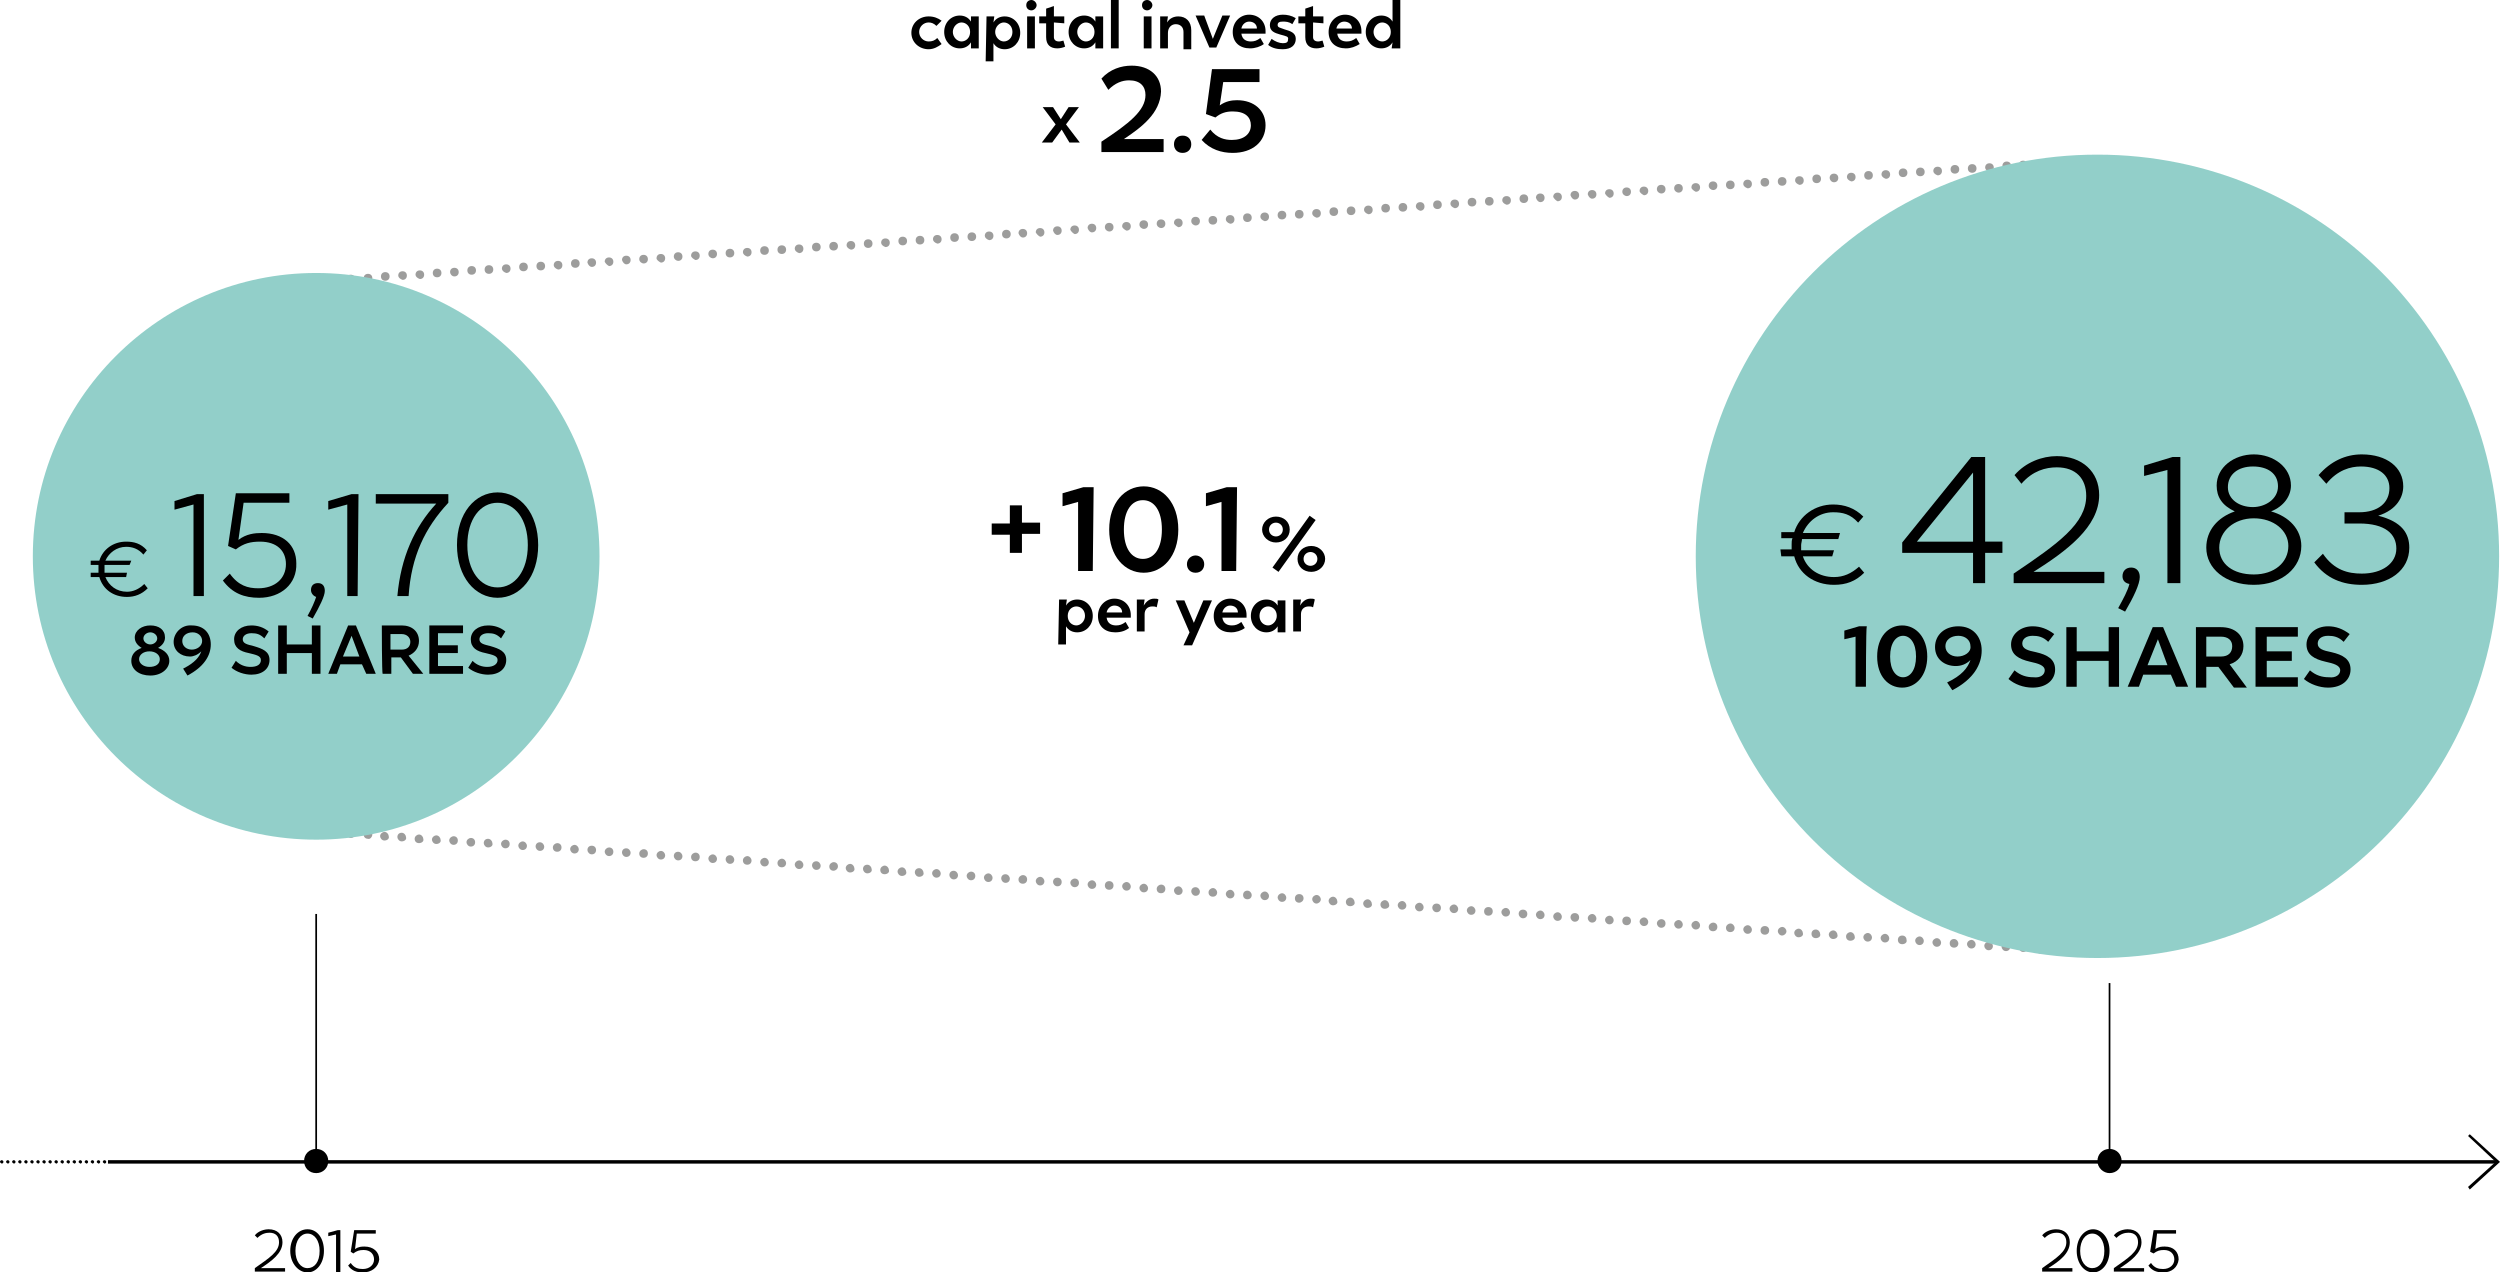 <?xml version="1.0" encoding="utf-8"?>
<svg xmlns="http://www.w3.org/2000/svg" xmlns:xlink="http://www.w3.org/1999/xlink" version="1.1" id="Layer_2_00000054954868383641252600000012940237662884476564_" x="0px" y="0px" viewBox="0 0 289.4 147.3" style="enable-background:new 0 0 289.4 147.3;">
<style type="text/css">
	.st0{fill:#9D9D9C;}
	.st1{fill:#92CFC9;}
</style>
<g id="Layer_1-2">
	<g>
		<path d="M108.5,4.4l0.5,0.7c-0.4,0.3-0.9,0.6-1.5,0.6c-1.1,0-2-0.8-2-1.9s0.9-1.9,2-1.9c0.6,0,1.1,0.2,1.5,0.5L108.4,3&#xA;			c-0.3-0.3-0.6-0.4-0.9-0.4c-0.6,0-1.1,0.5-1.1,1.1s0.5,1.1,1.1,1.1C107.9,4.8,108.2,4.7,108.5,4.4L108.5,4.4z"/>
		<path d="M112.4,4.9c-0.3,0.5-0.8,0.7-1.3,0.7c-1,0-1.8-0.8-1.8-1.9s0.8-1.9,1.8-1.9c0.5,0,1,0.2,1.3,0.7V1.9h0.9v3.7h-0.9&#xA;			L112.4,4.9L112.4,4.9z M112.3,3.7c0-0.7-0.5-1.1-1-1.1s-1,0.5-1,1.1s0.5,1.1,1,1.1S112.3,4.4,112.3,3.7z"/>
		<path d="M114.2,1.9h0.9l-0.1,0.7c0.3-0.5,0.8-0.7,1.3-0.7c1,0,1.8,0.8,1.8,1.9s-0.8,1.9-1.8,1.9c-0.5,0-1-0.2-1.3-0.7l0,0.9v1.2&#xA;			h-0.9L114.2,1.9L114.2,1.9z M117.2,3.7c0-0.7-0.5-1.1-1-1.1s-1,0.5-1,1.1s0.5,1.1,1,1.1S117.2,4.4,117.2,3.7z"/>
		<path d="M120,0.6c0,0.3-0.3,0.6-0.6,0.6s-0.6-0.2-0.6-0.6s0.3-0.6,0.6-0.6S120,0.3,120,0.6z M118.9,5.6V1.9h0.9v3.7L118.9,5.6&#xA;			L118.9,5.6z"/>
		<path d="M121.1,1.9V1l0.9-0.3v1.2h1.2v0.8L122,2.6v1.7c0,0.3,0.2,0.5,0.6,0.5c0.2,0,0.4-0.1,0.5-0.1l0.2,0.7&#xA;			c-0.2,0.1-0.6,0.2-0.9,0.2c-0.8,0-1.3-0.4-1.3-1.3V2.7h-0.8V1.9L121.1,1.9L121.1,1.9z"/>
		<path d="M126.8,4.9c-0.3,0.5-0.8,0.7-1.3,0.7c-1,0-1.8-0.8-1.8-1.9s0.8-1.9,1.8-1.9c0.5,0,1,0.2,1.3,0.7V1.9h0.9v3.7h-0.9&#xA;			L126.8,4.9L126.8,4.9z M126.7,3.7c0-0.7-0.5-1.1-1-1.1s-1,0.5-1,1.1s0.5,1.1,1,1.1S126.7,4.4,126.7,3.7z"/>
		<path d="M128.6,5.6V0h0.9v5.6H128.6z"/>
		<path d="M133.4,0.6c0,0.3-0.3,0.6-0.6,0.6s-0.6-0.2-0.6-0.6s0.3-0.6,0.6-0.6S133.4,0.3,133.4,0.6z M132.4,5.6V1.9h0.9v3.7&#xA;			L132.4,5.6L132.4,5.6z"/>
		<path d="M135.2,5.6h-0.9V1.9h0.9l-0.1,0.7c0.3-0.5,0.8-0.7,1.3-0.7c0.9,0,1.5,0.6,1.5,1.6v2.2H137v-2c0-0.6-0.4-0.9-0.9-0.9&#xA;			s-0.9,0.4-0.9,1L135.2,5.6L135.2,5.6z"/>
		<path d="M140.4,4.5l1.1-2.7h0.9l-1.6,3.7H140l-1.6-3.7h1L140.4,4.5L140.4,4.5z"/>
		<path d="M144.7,5.6c-1.2,0-2-0.7-2-1.9s0.9-2,1.9-2c1.1,0,1.9,0.8,1.9,1.9v0.3h-2.8c0.1,0.7,0.6,0.9,1.1,0.9&#xA;			c0.4,0,0.7-0.1,1.1-0.4l0.4,0.7C145.9,5.4,145.3,5.6,144.7,5.6L144.7,5.6z M143.7,3.3h1.8c0-0.5-0.4-0.8-0.9-0.8&#xA;			C144.2,2.5,143.8,2.8,143.7,3.3L143.7,3.3z"/>
		<path d="M148.2,4c-0.7-0.2-1.2-0.4-1.2-1.1s0.6-1.2,1.5-1.2c0.5,0,1,0.1,1.5,0.4l-0.4,0.7c-0.4-0.3-0.8-0.3-1.1-0.3&#xA;			c-0.4,0-0.6,0.1-0.6,0.4s0.3,0.3,0.8,0.5c0.7,0.2,1.3,0.4,1.3,1.1c0,0.7-0.5,1.2-1.5,1.2c-0.6,0-1.2-0.1-1.7-0.5l0.4-0.7&#xA;			c0.4,0.3,0.9,0.5,1.3,0.5s0.6-0.1,0.6-0.4C149.2,4.2,148.9,4.2,148.2,4L148.2,4z"/>
		<path d="M151.1,1.9V1l0.9-0.3v1.2h1.2v0.8L152,2.6v1.7c0,0.3,0.2,0.5,0.6,0.5c0.2,0,0.4-0.1,0.5-0.1l0.2,0.7&#xA;			c-0.2,0.1-0.6,0.2-0.9,0.2c-0.8,0-1.3-0.4-1.3-1.3V2.7h-0.8V1.9C150.3,1.9,151.1,1.9,151.1,1.9z"/>
		<path d="M155.8,5.6c-1.2,0-2-0.7-2-1.9s0.9-2,1.9-2c1.1,0,1.9,0.8,1.9,1.9v0.3h-2.8c0.1,0.7,0.6,0.9,1.1,0.9&#xA;			c0.4,0,0.7-0.1,1.1-0.4l0.4,0.7C156.9,5.4,156.4,5.6,155.8,5.6L155.8,5.6z M154.7,3.3h1.8c0-0.5-0.4-0.8-0.9-0.8&#xA;			C155.2,2.5,154.8,2.8,154.7,3.3L154.7,3.3z"/>
		<path d="M161.1,5.6l0.1-0.7c-0.3,0.5-0.8,0.7-1.3,0.7c-1,0-1.8-0.8-1.8-1.9s0.8-1.9,1.8-1.9c0.5,0,1,0.2,1.3,0.7l0-0.9V0h0.9v5.6&#xA;			H161.1L161.1,5.6z M161,3.7c0-0.7-0.5-1.1-1-1.1s-1,0.5-1,1.1s0.5,1.1,1,1.1S161,4.4,161,3.7z"/>
	</g>
	<path d="M122.9,15l-1.1,1.5h-1.2l1.6-2.1l-1.5-2h1.2l0.9,1.4l0.9-1.4h1.2l-1.5,2l1.6,2.1h-1.2L122.9,15L122.9,15z"/>
	<g>
		<path d="M130.1,16.1h4.6v1.5h-7.2v-1.2c3.2-2.1,5.1-3.6,5.1-5.4c0-1-0.6-1.7-1.9-1.7c-0.8,0-1.6,0.3-2.4,1.1l-0.8-1.3&#xA;			c1-1.1,2.3-1.5,3.5-1.5c2.1,0,3.4,1.2,3.4,3C134.3,13.1,132.2,14.7,130.1,16.1L130.1,16.1z"/>
		<path d="M137.9,16.7c0,0.6-0.4,1-1,1s-1-0.4-1-1s0.4-1,1-1S137.9,16.1,137.9,16.7z"/>
		<path d="M142.7,17.7c-1.3,0-2.6-0.4-3.6-1.5l1-1.2c0.8,1,1.7,1.2,2.5,1.2c1.4,0,2.2-0.7,2.2-1.7c0-0.9-0.6-1.6-2.1-1.6&#xA;			c-0.8,0-1.4,0.2-2,0.7l-1.1-0.4l0.7-5.2h5.5v1.5h-4.2l-0.4,2.7c0.7-0.5,1.4-0.6,2-0.6c2,0,3.3,1.2,3.3,2.9&#xA;			C146.5,16.4,145,17.7,142.7,17.7L142.7,17.7z"/>
	</g>
	<path class="st0" d="M242.2,110.8c-0.3,0-0.5-0.2-0.5-0.5l0,0c0-0.3,0.2-0.5,0.5-0.5l0,0c0.3,0,0.5,0.2,0.5,0.5l0,0&#xA;		C242.7,110.6,242.5,110.8,242.2,110.8L242.2,110.8z M240.2,110.6c-0.3,0-0.5-0.3-0.5-0.5l0,0c0-0.3,0.3-0.5,0.5-0.5l0,0&#xA;		c0.3,0,0.5,0.3,0.5,0.5l0,0C240.7,110.4,240.5,110.6,240.2,110.6L240.2,110.6z M238.2,110.5c-0.3,0-0.5-0.3-0.5-0.5l0,0&#xA;		c0-0.3,0.3-0.5,0.5-0.5l0,0c0.3,0,0.5,0.3,0.5,0.5l0,0C238.7,110.3,238.5,110.5,238.2,110.5L238.2,110.5z M236.2,110.4&#xA;		c-0.3,0-0.5-0.3-0.5-0.5l0,0c0-0.3,0.3-0.5,0.5-0.5l0,0c0.3,0,0.5,0.2,0.5,0.5l0,0C236.7,110.2,236.5,110.4,236.2,110.4&#xA;		L236.2,110.4z M234.2,110.2c-0.3,0-0.5-0.3-0.5-0.5l0,0c0-0.3,0.3-0.5,0.5-0.5l0,0c0.3,0,0.5,0.3,0.5,0.5l0,0&#xA;		C234.7,110,234.5,110.2,234.2,110.2L234.2,110.2z M232.2,110.1c-0.3,0-0.5-0.3-0.5-0.5l0,0c0-0.3,0.2-0.5,0.5-0.5l0,0&#xA;		c0.3,0,0.5,0.2,0.5,0.5l0,0C232.7,109.9,232.5,110.1,232.2,110.1L232.2,110.1z M230.2,110c-0.3,0-0.5-0.3-0.5-0.5l0,0&#xA;		c0-0.3,0.3-0.5,0.5-0.5l0,0c0.3,0,0.5,0.3,0.5,0.5l0,0C230.7,109.8,230.5,110,230.2,110L230.2,110z M228.2,109.8&#xA;		c-0.3,0-0.5-0.3-0.5-0.5l0,0c0-0.3,0.3-0.5,0.5-0.5l0,0c0.3,0,0.5,0.3,0.5,0.5l0,0C228.7,109.6,228.5,109.8,228.2,109.8&#xA;		L228.2,109.8z M226.2,109.7c-0.3,0-0.5-0.2-0.5-0.5l0,0c0-0.3,0.2-0.5,0.5-0.5l0,0c0.3,0,0.5,0.3,0.5,0.5l0,0&#xA;		C226.7,109.5,226.5,109.7,226.2,109.7L226.2,109.7z M224.2,109.6c-0.3,0-0.5-0.3-0.5-0.5l0,0c0-0.3,0.3-0.5,0.5-0.5l0,0&#xA;		c0.3,0,0.5,0.3,0.5,0.5l0,0C224.7,109.4,224.5,109.6,224.2,109.6L224.2,109.6z M222.2,109.4c-0.3,0-0.5-0.3-0.5-0.5l0,0&#xA;		c0-0.3,0.3-0.5,0.5-0.5l0,0c0.3,0,0.5,0.3,0.5,0.5l0,0C222.7,109.2,222.5,109.4,222.2,109.4L222.2,109.4z M220.2,109.3&#xA;		c-0.3,0-0.5-0.2-0.5-0.5l0,0c0-0.3,0.2-0.5,0.5-0.5l0,0c0.3,0,0.5,0.2,0.5,0.5l0,0C220.8,109.1,220.5,109.3,220.2,109.3&#xA;		L220.2,109.3C220.3,109.3,220.2,109.3,220.2,109.3z M218.2,109.1c-0.3,0-0.5-0.3-0.5-0.5l0,0c0-0.3,0.3-0.5,0.5-0.5l0,0&#xA;		c0.3,0,0.5,0.3,0.5,0.5l0,0C218.7,108.9,218.5,109.1,218.2,109.1L218.2,109.1z M216.2,109c-0.3,0-0.5-0.3-0.5-0.5l0,0&#xA;		c0-0.3,0.3-0.5,0.5-0.5l0,0c0.3,0,0.5,0.3,0.5,0.5l0,0C216.7,108.8,216.5,109,216.2,109L216.2,109z M214.2,108.9&#xA;		c-0.3,0-0.5-0.2-0.5-0.5l0,0c0-0.3,0.3-0.5,0.5-0.5l0,0c0.3,0,0.5,0.3,0.5,0.5l0,0C214.8,108.7,214.5,108.9,214.2,108.9&#xA;		L214.2,108.9C214.3,108.9,214.3,108.9,214.2,108.9z M212.2,108.7c-0.3,0-0.5-0.3-0.5-0.5l0,0c0-0.3,0.3-0.5,0.5-0.5l0,0&#xA;		c0.3,0,0.5,0.3,0.5,0.5l0,0C212.8,108.5,212.5,108.7,212.2,108.7L212.2,108.7z M210.2,108.6c-0.3,0-0.5-0.2-0.5-0.5l0,0&#xA;		c0-0.3,0.2-0.5,0.5-0.5l0,0c0.3,0,0.5,0.3,0.5,0.5l0,0C210.8,108.4,210.5,108.6,210.2,108.6L210.2,108.6z M208.2,108.5&#xA;		c-0.3,0-0.5-0.3-0.5-0.5l0,0c0-0.3,0.3-0.5,0.5-0.5l0,0c0.3,0,0.5,0.3,0.5,0.5l0,0C208.8,108.3,208.5,108.5,208.2,108.5&#xA;		L208.2,108.5z M206.3,108.3c-0.3,0-0.5-0.3-0.5-0.5l0,0c0-0.3,0.3-0.5,0.5-0.5l0,0c0.3,0,0.5,0.3,0.5,0.5l0,0&#xA;		C206.8,108.1,206.5,108.3,206.3,108.3L206.3,108.3z M204.3,108.2c-0.3,0-0.5-0.2-0.5-0.5l0,0c0-0.3,0.2-0.5,0.5-0.5l0,0&#xA;		c0.3,0,0.5,0.2,0.5,0.5l0,0C204.8,108,204.6,108.2,204.3,108.2L204.3,108.2z M202.3,108.1c-0.3,0-0.5-0.3-0.5-0.5l0,0&#xA;		c0-0.3,0.3-0.5,0.5-0.5l0,0c0.3,0,0.5,0.3,0.5,0.5l0,0C202.8,107.9,202.6,108.1,202.3,108.1L202.3,108.1z M200.3,107.9&#xA;		c-0.3,0-0.5-0.2-0.5-0.5l0,0c0-0.3,0.3-0.5,0.5-0.5l0,0c0.3,0,0.5,0.3,0.5,0.5l0,0C200.8,107.7,200.6,107.9,200.3,107.9&#xA;		L200.3,107.9z M198.3,107.8c-0.3,0-0.5-0.2-0.5-0.5l0,0c0-0.3,0.3-0.5,0.5-0.5l0,0c0.3,0,0.5,0.2,0.5,0.5l0,0&#xA;		C198.8,107.6,198.6,107.8,198.3,107.8L198.3,107.8C198.3,107.8,198.3,107.8,198.3,107.8z M196.3,107.6c-0.3,0-0.5-0.3-0.5-0.5l0,0&#xA;		c0-0.3,0.3-0.5,0.5-0.5l0,0c0.3,0,0.5,0.3,0.5,0.5l0,0C196.8,107.4,196.6,107.6,196.3,107.6L196.3,107.6z M194.3,107.5&#xA;		c-0.3,0-0.5-0.3-0.5-0.5l0,0c0-0.3,0.3-0.5,0.5-0.5l0,0c0.3,0,0.5,0.3,0.5,0.5l0,0C194.8,107.3,194.6,107.5,194.3,107.5&#xA;		L194.3,107.5z M192.3,107.4c-0.3,0-0.5-0.3-0.5-0.5l0,0c0-0.3,0.3-0.5,0.5-0.5l0,0c0.3,0,0.5,0.2,0.5,0.5l0,0&#xA;		C192.8,107.2,192.6,107.4,192.3,107.4L192.3,107.4z M190.3,107.2c-0.3,0-0.5-0.3-0.5-0.5l0,0c0-0.3,0.3-0.5,0.5-0.5l0,0&#xA;		c0.3,0,0.5,0.3,0.5,0.5l0,0C190.8,107,190.6,107.2,190.3,107.2L190.3,107.2z M188.3,107.1c-0.3,0-0.5-0.2-0.5-0.5l0,0&#xA;		c0-0.3,0.2-0.5,0.5-0.5l0,0c0.3,0,0.5,0.2,0.5,0.5l0,0C188.8,106.9,188.6,107.1,188.3,107.1L188.3,107.1z M186.3,107&#xA;		c-0.3,0-0.5-0.3-0.5-0.5l0,0c0-0.3,0.3-0.5,0.5-0.5l0,0c0.3,0,0.5,0.3,0.5,0.5l0,0C186.8,106.8,186.6,107,186.3,107L186.3,107z&#xA;		 M184.3,106.8c-0.3,0-0.5-0.3-0.5-0.5l0,0c0-0.3,0.3-0.5,0.5-0.5l0,0c0.3,0,0.5,0.3,0.5,0.5l0,0&#xA;		C184.8,106.6,184.6,106.8,184.3,106.8L184.3,106.8z M182.3,106.7c-0.3,0-0.5-0.3-0.5-0.5l0,0c0-0.3,0.2-0.5,0.5-0.5l0,0&#xA;		c0.3,0,0.5,0.2,0.5,0.5l0,0C182.8,106.5,182.6,106.7,182.3,106.7L182.3,106.7z M180.3,106.6c-0.3,0-0.5-0.3-0.5-0.5l0,0&#xA;		c0-0.3,0.3-0.5,0.5-0.5l0,0c0.3,0,0.5,0.3,0.5,0.5l0,0C180.8,106.4,180.6,106.6,180.3,106.6L180.3,106.6z M178.3,106.4&#xA;		c-0.3,0-0.5-0.3-0.5-0.5l0,0c0-0.3,0.3-0.5,0.5-0.5l0,0c0.3,0,0.5,0.3,0.5,0.5l0,0C178.8,106.2,178.6,106.4,178.3,106.4&#xA;		L178.3,106.4z M176.3,106.3c-0.3,0-0.5-0.3-0.5-0.5l0,0c0-0.3,0.2-0.5,0.5-0.5l0,0c0.3,0,0.5,0.2,0.5,0.5l0,0&#xA;		C176.8,106.1,176.6,106.3,176.3,106.3L176.3,106.3z M174.3,106.1c-0.3,0-0.5-0.3-0.5-0.5l0,0c0-0.3,0.3-0.5,0.5-0.5l0,0&#xA;		c0.3,0,0.5,0.3,0.5,0.5l0,0C174.8,105.9,174.6,106.1,174.3,106.1L174.3,106.1z M172.3,106c-0.3,0-0.5-0.2-0.5-0.5l0,0&#xA;		c0-0.3,0.2-0.5,0.5-0.5l0,0c0.3,0,0.5,0.2,0.5,0.5l0,0C172.8,105.8,172.6,106,172.3,106L172.3,106z M170.3,105.9&#xA;		c-0.3,0-0.5-0.3-0.5-0.5l0,0c0-0.3,0.3-0.5,0.5-0.5l0,0c0.3,0,0.5,0.3,0.5,0.5l0,0C170.8,105.7,170.6,105.9,170.3,105.9&#xA;		L170.3,105.9z M168.3,105.7c-0.3,0-0.5-0.3-0.5-0.5l0,0c0-0.3,0.3-0.5,0.5-0.5l0,0c0.3,0,0.5,0.3,0.5,0.5l0,0&#xA;		C168.8,105.5,168.6,105.7,168.3,105.7L168.3,105.7z M166.3,105.6c-0.3,0-0.5-0.3-0.5-0.5l0,0c0-0.3,0.2-0.5,0.5-0.5l0,0&#xA;		c0.3,0,0.5,0.2,0.5,0.5l0,0C166.8,105.4,166.6,105.6,166.3,105.6L166.3,105.6z M164.3,105.5c-0.3,0-0.5-0.3-0.5-0.5l0,0&#xA;		c0-0.3,0.3-0.5,0.5-0.5l0,0c0.3,0,0.5,0.3,0.5,0.5l0,0C164.8,105.3,164.6,105.5,164.3,105.5L164.3,105.5z M162.3,105.3&#xA;		c-0.3,0-0.5-0.3-0.5-0.5l0,0c0-0.3,0.3-0.5,0.5-0.5l0,0c0.3,0,0.5,0.3,0.5,0.5l0,0C162.8,105.1,162.6,105.3,162.3,105.3&#xA;		L162.3,105.3z M160.3,105.2c-0.3,0-0.5-0.2-0.5-0.5l0,0c0-0.3,0.3-0.5,0.5-0.5l0,0c0.3,0,0.5,0.3,0.5,0.5l0,0&#xA;		C160.9,105,160.6,105.2,160.3,105.2L160.3,105.2C160.4,105.2,160.3,105.2,160.3,105.2L160.3,105.2z M158.3,105.1&#xA;		c-0.3,0-0.5-0.3-0.5-0.5l0,0c0-0.3,0.3-0.5,0.5-0.5l0,0c0.3,0,0.5,0.3,0.5,0.5l0,0C158.9,104.9,158.6,105.1,158.3,105.1&#xA;		L158.3,105.1z M156.3,104.9c-0.3,0-0.5-0.2-0.5-0.5l0,0c0-0.3,0.3-0.5,0.5-0.5l0,0c0.3,0,0.5,0.3,0.5,0.5l0,0&#xA;		C156.9,104.7,156.6,104.9,156.3,104.9L156.3,104.9z M154.3,104.8c-0.3,0-0.5-0.3-0.5-0.5l0,0c0-0.3,0.3-0.5,0.5-0.5l0,0&#xA;		c0.3,0,0.5,0.3,0.5,0.5l0,0C154.9,104.6,154.6,104.8,154.3,104.8L154.3,104.8z M152.4,104.6c-0.3,0-0.5-0.3-0.5-0.5l0,0&#xA;		c0-0.3,0.3-0.5,0.5-0.5l0,0c0.3,0,0.5,0.3,0.5,0.5l0,0C152.9,104.4,152.6,104.6,152.4,104.6L152.4,104.6z M150.4,104.5&#xA;		c-0.3,0-0.5-0.2-0.5-0.5l0,0c0-0.3,0.2-0.5,0.5-0.5l0,0c0.3,0,0.5,0.2,0.5,0.5l0,0C150.9,104.3,150.6,104.5,150.4,104.5&#xA;		L150.4,104.5C150.4,104.5,150.4,104.5,150.4,104.5z M148.4,104.4c-0.3,0-0.5-0.3-0.5-0.5l0,0c0-0.3,0.3-0.5,0.5-0.5l0,0&#xA;		c0.3,0,0.5,0.3,0.5,0.5l0,0C148.9,104.2,148.7,104.4,148.4,104.4L148.4,104.4z M146.4,104.2c-0.3,0-0.5-0.3-0.5-0.5l0,0&#xA;		c0-0.3,0.3-0.5,0.5-0.5l0,0c0.3,0,0.5,0.3,0.5,0.5l0,0C146.9,104,146.7,104.2,146.4,104.2L146.4,104.2z M144.4,104.1&#xA;		c-0.3,0-0.5-0.2-0.5-0.5l0,0c0-0.3,0.2-0.5,0.5-0.5l0,0c0.3,0,0.5,0.3,0.5,0.5l0,0C144.9,103.9,144.7,104.1,144.4,104.1&#xA;		L144.4,104.1C144.4,104.1,144.4,104.1,144.4,104.1z M142.4,104c-0.3,0-0.5-0.3-0.5-0.5l0,0c0-0.3,0.3-0.5,0.5-0.5l0,0&#xA;		c0.3,0,0.5,0.3,0.5,0.5l0,0C142.9,103.8,142.7,104,142.4,104L142.4,104z M140.4,103.8c-0.3,0-0.5-0.2-0.5-0.5l0,0&#xA;		c0-0.3,0.3-0.5,0.5-0.5l0,0c0.3,0,0.5,0.3,0.5,0.5l0,0C140.9,103.6,140.7,103.8,140.4,103.8L140.4,103.8z M138.4,103.7&#xA;		c-0.3,0-0.5-0.3-0.5-0.5l0,0c0-0.3,0.2-0.5,0.5-0.5l0,0c0.3,0,0.5,0.3,0.5,0.5l0,0C138.9,103.5,138.7,103.7,138.4,103.7&#xA;		L138.4,103.7z M136.4,103.6c-0.3,0-0.5-0.3-0.5-0.5l0,0c0-0.3,0.3-0.5,0.5-0.5l0,0c0.3,0,0.5,0.3,0.5,0.5l0,0&#xA;		C136.9,103.4,136.7,103.6,136.4,103.6L136.4,103.6z M134.4,103.4c-0.3,0-0.5-0.2-0.5-0.5l0,0c0-0.3,0.3-0.5,0.5-0.5l0,0&#xA;		c0.3,0,0.5,0.2,0.5,0.5l0,0C134.9,103.2,134.7,103.4,134.4,103.4L134.4,103.4z M132.4,103.3c-0.3,0-0.5-0.3-0.5-0.5l0,0&#xA;		c0-0.3,0.3-0.5,0.5-0.5l0,0c0.3,0,0.5,0.3,0.5,0.5l0,0C132.9,103.1,132.7,103.3,132.4,103.3L132.4,103.3z M130.4,103.1&#xA;		c-0.3,0-0.5-0.3-0.5-0.5l0,0c0-0.3,0.3-0.5,0.5-0.5l0,0c0.3,0,0.5,0.3,0.5,0.5l0,0C130.9,102.9,130.7,103.1,130.4,103.1&#xA;		L130.4,103.1z M128.4,103c-0.3,0-0.5-0.2-0.5-0.5l0,0c0-0.3,0.2-0.5,0.5-0.5l0,0c0.3,0,0.5,0.2,0.5,0.5l0,0&#xA;		C128.9,102.8,128.7,103,128.4,103L128.4,103C128.4,103,128.4,103,128.4,103L128.4,103z M126.4,102.9c-0.3,0-0.5-0.3-0.5-0.5l0,0&#xA;		c0-0.3,0.3-0.5,0.5-0.5l0,0c0.3,0,0.5,0.3,0.5,0.5l0,0C126.9,102.7,126.7,102.9,126.4,102.9L126.4,102.9z M124.4,102.7&#xA;		c-0.3,0-0.5-0.3-0.5-0.5l0,0c0-0.3,0.3-0.5,0.5-0.5l0,0c0.3,0,0.5,0.2,0.5,0.5l0,0C124.9,102.5,124.7,102.7,124.4,102.7&#xA;		L124.4,102.7z M122.4,102.6c-0.3,0-0.5-0.3-0.5-0.5l0,0c0-0.3,0.2-0.5,0.5-0.5l0,0c0.3,0,0.5,0.2,0.5,0.5l0,0&#xA;		C122.9,102.4,122.7,102.6,122.4,102.6L122.4,102.6z M120.4,102.5c-0.3,0-0.5-0.3-0.5-0.5l0,0c0-0.3,0.3-0.5,0.5-0.5l0,0&#xA;		c0.3,0,0.5,0.3,0.5,0.5l0,0C120.9,102.3,120.7,102.5,120.4,102.5L120.4,102.5z M118.4,102.3c-0.3,0-0.5-0.2-0.5-0.5l0,0&#xA;		c0-0.3,0.3-0.5,0.5-0.5l0,0c0.3,0,0.5,0.2,0.5,0.5l0,0C118.9,102.1,118.7,102.3,118.4,102.3L118.4,102.3z M116.4,102.2&#xA;		c-0.3,0-0.5-0.3-0.5-0.5l0,0c0-0.3,0.2-0.5,0.5-0.5l0,0c0.3,0,0.5,0.3,0.5,0.5l0,0C116.9,102,116.7,102.2,116.4,102.2L116.4,102.2z&#xA;		 M114.4,102.1c-0.3,0-0.5-0.3-0.5-0.5l0,0c0-0.3,0.3-0.5,0.5-0.5l0,0c0.3,0,0.5,0.3,0.5,0.5l0,0&#xA;		C114.9,101.9,114.7,102.1,114.4,102.1L114.4,102.1z M112.4,101.9c-0.3,0-0.5-0.3-0.5-0.5l0,0c0-0.3,0.3-0.5,0.5-0.5l0,0&#xA;		c0.3,0,0.5,0.2,0.5,0.5l0,0C112.9,101.7,112.7,101.9,112.4,101.9L112.4,101.9z M110.4,101.8c-0.3,0-0.5-0.3-0.5-0.5l0,0&#xA;		c0-0.3,0.2-0.5,0.5-0.5l0,0c0.3,0,0.5,0.3,0.5,0.5l0,0C110.9,101.6,110.7,101.8,110.4,101.8L110.4,101.8z M108.4,101.6&#xA;		c-0.3,0-0.5-0.3-0.5-0.5l0,0c0-0.3,0.3-0.5,0.5-0.5l0,0c0.3,0,0.5,0.3,0.5,0.5l0,0C108.9,101.4,108.7,101.6,108.4,101.6&#xA;		L108.4,101.6z M106.4,101.5c-0.3,0-0.5-0.3-0.5-0.5l0,0c0-0.3,0.2-0.5,0.5-0.5l0,0c0.3,0,0.5,0.3,0.5,0.5l0,0&#xA;		C107,101.3,106.7,101.5,106.4,101.5L106.4,101.5z M104.4,101.4c-0.3,0-0.5-0.3-0.5-0.5l0,0c0-0.3,0.3-0.5,0.5-0.5l0,0&#xA;		c0.3,0,0.5,0.3,0.5,0.5l0,0C105,101.2,104.7,101.4,104.4,101.4L104.4,101.4z M102.4,101.2c-0.3,0-0.5-0.2-0.5-0.5l0,0&#xA;		c0-0.3,0.3-0.5,0.5-0.5l0,0c0.3,0,0.5,0.3,0.5,0.5l0,0C103,101,102.7,101.2,102.4,101.2L102.4,101.2z M100.4,101.1&#xA;		c-0.3,0-0.5-0.3-0.5-0.5l0,0c0-0.3,0.2-0.5,0.5-0.5l0,0c0.3,0,0.5,0.3,0.5,0.5l0,0C101,100.9,100.7,101.1,100.4,101.1L100.4,101.1z&#xA;		 M98.4,101c-0.3,0-0.5-0.3-0.5-0.5l0,0c0-0.3,0.3-0.5,0.5-0.5l0,0c0.3,0,0.5,0.3,0.5,0.5l0,0C99,100.8,98.7,101,98.4,101L98.4,101z&#xA;		 M96.5,100.8c-0.3,0-0.5-0.2-0.5-0.5l0,0c0-0.3,0.3-0.5,0.5-0.5l0,0c0.3,0,0.5,0.2,0.5,0.5l0,0C97,100.6,96.7,100.8,96.5,100.8&#xA;		L96.5,100.8C96.5,100.8,96.5,100.8,96.5,100.8z M94.5,100.7c-0.3,0-0.5-0.3-0.5-0.5l0,0c0-0.3,0.2-0.5,0.5-0.5l0,0&#xA;		c0.3,0,0.5,0.3,0.5,0.5l0,0C95,100.5,94.8,100.7,94.5,100.7L94.5,100.7z M92.5,100.6c-0.3,0-0.5-0.3-0.5-0.5l0,0&#xA;		c0-0.3,0.3-0.5,0.5-0.5l0,0c0.3,0,0.5,0.3,0.5,0.5l0,0C93,100.4,92.8,100.6,92.5,100.6L92.5,100.6z M90.5,100.4&#xA;		c-0.3,0-0.5-0.2-0.5-0.5l0,0c0-0.3,0.3-0.5,0.5-0.5l0,0c0.3,0,0.5,0.3,0.5,0.5l0,0C91,100.2,90.8,100.4,90.5,100.4L90.5,100.4&#xA;		C90.5,100.4,90.5,100.4,90.5,100.4L90.5,100.4z M88.5,100.3c-0.3,0-0.5-0.3-0.5-0.5l0,0c0-0.3,0.3-0.5,0.5-0.5l0,0&#xA;		c0.3,0,0.5,0.3,0.5,0.5l0,0C89,100.1,88.8,100.3,88.5,100.3L88.5,100.3z M86.5,100.1c-0.3,0-0.5-0.2-0.5-0.5l0,0&#xA;		c0-0.3,0.3-0.5,0.5-0.5l0,0c0.3,0,0.5,0.3,0.5,0.5l0,0C87,99.9,86.8,100.1,86.5,100.1L86.5,100.1z M84.5,100&#xA;		c-0.3,0-0.5-0.3-0.5-0.5l0,0c0-0.3,0.2-0.5,0.5-0.5l0,0c0.3,0,0.5,0.3,0.5,0.5l0,0C85,99.8,84.8,100,84.5,100L84.5,100z M82.5,99.9&#xA;		c-0.3,0-0.5-0.3-0.5-0.5l0,0c0-0.3,0.3-0.5,0.5-0.5l0,0c0.3,0,0.5,0.3,0.5,0.5l0,0C83,99.7,82.8,99.9,82.5,99.9L82.5,99.9z&#xA;		 M80.5,99.7c-0.3,0-0.5-0.2-0.5-0.5l0,0c0-0.3,0.3-0.5,0.5-0.5l0,0c0.3,0,0.5,0.2,0.5,0.5l0,0C81,99.5,80.8,99.7,80.5,99.7&#xA;		L80.5,99.7C80.5,99.7,80.5,99.7,80.5,99.7z M78.5,99.6c-0.3,0-0.5-0.3-0.5-0.5l0,0c0-0.3,0.2-0.5,0.5-0.5l0,0&#xA;		c0.3,0,0.5,0.3,0.5,0.5l0,0C79,99.4,78.8,99.6,78.5,99.6L78.5,99.6z M76.5,99.5c-0.3,0-0.5-0.3-0.5-0.5l0,0c0-0.3,0.3-0.5,0.5-0.5&#xA;		l0,0c0.3,0,0.5,0.3,0.5,0.5l0,0C77,99.3,76.8,99.5,76.5,99.5L76.5,99.5z M74.5,99.3c-0.3,0-0.5-0.2-0.5-0.5l0,0&#xA;		c0-0.3,0.3-0.5,0.5-0.5l0,0c0.3,0,0.5,0.2,0.5,0.5l0,0C75,99.1,74.8,99.3,74.5,99.3L74.5,99.3C74.5,99.3,74.5,99.3,74.5,99.3z&#xA;		 M72.5,99.2c-0.3,0-0.5-0.3-0.5-0.5l0,0c0-0.3,0.2-0.5,0.5-0.5l0,0c0.3,0,0.5,0.3,0.5,0.5l0,0C73,99,72.8,99.2,72.5,99.2L72.5,99.2&#xA;		z M70.5,99.1c-0.3,0-0.5-0.3-0.5-0.5l0,0c0-0.3,0.3-0.5,0.5-0.5l0,0c0.3,0,0.5,0.2,0.5,0.5l0,0C71,98.9,70.8,99.1,70.5,99.1&#xA;		L70.5,99.1z M68.5,98.9c-0.3,0-0.5-0.3-0.5-0.5l0,0c0-0.3,0.2-0.5,0.5-0.5l0,0c0.3,0,0.5,0.2,0.5,0.5l0,0&#xA;		C69,98.7,68.8,98.9,68.5,98.9L68.5,98.9z M66.5,98.8c-0.3,0-0.5-0.3-0.5-0.5l0,0c0-0.3,0.3-0.5,0.5-0.5l0,0c0.3,0,0.5,0.3,0.5,0.5&#xA;		l0,0C67,98.6,66.8,98.8,66.5,98.8L66.5,98.8z M64.5,98.6c-0.3,0-0.5-0.2-0.5-0.5l0,0c0-0.3,0.3-0.5,0.5-0.5l0,0&#xA;		c0.3,0,0.5,0.2,0.5,0.5l0,0C65,98.4,64.8,98.6,64.5,98.6L64.5,98.6z M62.5,98.5c-0.3,0-0.5-0.3-0.5-0.5l0,0c0-0.3,0.2-0.5,0.5-0.5&#xA;		l0,0c0.3,0,0.5,0.3,0.5,0.5l0,0C63,98.3,62.8,98.5,62.5,98.5C62.6,98.5,62.5,98.5,62.5,98.5z M60.5,98.4c-0.3,0-0.5-0.3-0.5-0.5&#xA;		l0,0c0-0.3,0.3-0.5,0.5-0.5l0,0c0.3,0,0.5,0.3,0.5,0.5l0,0C61,98.2,60.8,98.4,60.5,98.4L60.5,98.4z M58.5,98.2&#xA;		c-0.3,0-0.5-0.3-0.5-0.5l0,0c0-0.3,0.3-0.5,0.5-0.5l0,0c0.3,0,0.5,0.2,0.5,0.5l0,0C59,98,58.8,98.2,58.5,98.2L58.5,98.2z&#xA;		 M56.5,98.1c-0.3,0-0.5-0.3-0.5-0.5l0,0c0-0.3,0.2-0.5,0.5-0.5l0,0c0.3,0,0.5,0.3,0.5,0.5l0,0C57.1,97.9,56.8,98.1,56.5,98.1&#xA;		C56.6,98.1,56.5,98.1,56.5,98.1z M54.5,98c-0.3,0-0.5-0.3-0.5-0.5l0,0c0-0.3,0.3-0.5,0.5-0.5l0,0c0.3,0,0.5,0.2,0.5,0.5l0,0&#xA;		C55,97.8,54.8,98,54.5,98L54.5,98z M52.5,97.8c-0.3,0-0.5-0.3-0.5-0.5l0,0c0-0.3,0.3-0.5,0.5-0.5l0,0c0.3,0,0.5,0.2,0.5,0.5l0,0&#xA;		C53,97.6,52.8,97.8,52.5,97.8L52.5,97.8z M50.5,97.7c-0.3,0-0.5-0.3-0.5-0.5l0,0c0-0.3,0.3-0.5,0.5-0.5l0,0c0.3,0,0.5,0.3,0.5,0.5&#xA;		l0,0C51.1,97.5,50.8,97.7,50.5,97.7C50.6,97.7,50.5,97.7,50.5,97.7z M48.5,97.6c-0.3,0-0.5-0.2-0.5-0.5l0,0c0-0.3,0.3-0.5,0.5-0.5&#xA;		l0,0c0.3,0,0.5,0.3,0.5,0.5l0,0C49.1,97.4,48.8,97.6,48.5,97.6L48.5,97.6z M46.5,97.4c-0.3,0-0.5-0.3-0.5-0.5l0,0&#xA;		c0-0.3,0.2-0.5,0.5-0.5l0,0c0.3,0,0.5,0.3,0.5,0.5l0,0C47.1,97.2,46.8,97.4,46.5,97.4L46.5,97.4z M44.5,97.3&#xA;		c-0.3,0-0.5-0.3-0.5-0.5l0,0c0-0.3,0.3-0.5,0.5-0.5l0,0c0.3,0,0.5,0.3,0.5,0.5l0,0C45.1,97.1,44.8,97.3,44.5,97.3L44.5,97.3z&#xA;		 M42.6,97.1c-0.3,0-0.5-0.2-0.5-0.5l0,0c0-0.3,0.3-0.5,0.5-0.5l0,0c0.3,0,0.5,0.2,0.5,0.5l0,0C43.1,96.9,42.8,97.2,42.6,97.1&#xA;		L42.6,97.1C42.6,97.2,42.6,97.2,42.6,97.1L42.6,97.1z M40.6,97c-0.3,0-0.5-0.3-0.5-0.5l0,0c0-0.3,0.2-0.5,0.5-0.5l0,0&#xA;		c0.3,0,0.5,0.3,0.5,0.5l0,0C41.1,96.8,40.9,97,40.6,97C40.6,97,40.6,97,40.6,97z M38.6,96.9c-0.3,0-0.5-0.3-0.5-0.5l0,0&#xA;		c0-0.3,0.3-0.5,0.5-0.5l0,0c0.3,0,0.5,0.3,0.5,0.5l0,0C39.1,96.7,38.9,96.9,38.6,96.9L38.6,96.9z"/>
	<path class="st0" d="M38.1,32.4c0-0.3,0.2-0.5,0.5-0.5l0,0c0.3,0,0.5,0.2,0.5,0.5l0,0c0,0.3-0.2,0.5-0.5,0.5h0&#xA;		C38.3,32.9,38.1,32.7,38.1,32.4z M40.1,32.3c0-0.3,0.2-0.5,0.5-0.5l0,0c0.3,0,0.5,0.2,0.5,0.5l0,0c0,0.3-0.2,0.5-0.5,0.5l0,0&#xA;		c0,0,0,0,0,0l0,0C40.3,32.8,40.1,32.5,40.1,32.3L40.1,32.3z M42.1,32.2c0-0.3,0.2-0.5,0.5-0.5l0,0c0.3,0,0.5,0.2,0.5,0.5l0,0&#xA;		c0,0.3-0.2,0.5-0.5,0.5h0C42.3,32.6,42.1,32.4,42.1,32.2z M44.1,32c0-0.3,0.2-0.5,0.5-0.5l0,0c0.3,0,0.5,0.2,0.5,0.5l0,0&#xA;		c0,0.3-0.2,0.5-0.5,0.5h0C44.3,32.5,44.1,32.3,44.1,32z M46.1,31.9c0-0.3,0.2-0.5,0.5-0.5l0,0c0.3,0,0.5,0.2,0.5,0.5l0,0&#xA;		c0,0.3-0.2,0.5-0.5,0.5l0,0c0,0,0,0,0,0l0,0C46.3,32.3,46.1,32.1,46.1,31.9L46.1,31.9z M48.1,31.8c0-0.3,0.2-0.5,0.5-0.5l0,0&#xA;		c0.3,0,0.5,0.2,0.5,0.5l0,0c0,0.3-0.2,0.5-0.5,0.5h0C48.3,32.2,48.1,32,48.1,31.8z M50.1,31.6c0-0.3,0.2-0.5,0.5-0.5l0,0&#xA;		c0.3,0,0.5,0.2,0.5,0.5l0,0c0,0.3-0.2,0.5-0.5,0.5h0C50.3,32.1,50.1,31.9,50.1,31.6z M52.1,31.5c0-0.3,0.2-0.5,0.5-0.5l0,0&#xA;		c0.3,0,0.5,0.2,0.5,0.5l0,0c0,0.3-0.2,0.5-0.5,0.5h0C52.3,32,52.1,31.7,52.1,31.5z M54.1,31.3c0-0.3,0.2-0.5,0.5-0.5l0,0&#xA;		c0.3,0,0.5,0.2,0.5,0.5l0,0c0,0.3-0.2,0.5-0.5,0.5h0C54.3,31.8,54.1,31.6,54.1,31.3z M56.1,31.2c0-0.3,0.2-0.5,0.5-0.5l0,0&#xA;		c0.3,0,0.5,0.2,0.5,0.5l0,0c0,0.3-0.2,0.5-0.5,0.5l0,0c0,0,0,0,0,0l0,0C56.3,31.7,56.1,31.5,56.1,31.2z M58.1,31.1&#xA;		c0-0.3,0.2-0.5,0.5-0.5l0,0c0.3,0,0.5,0.2,0.5,0.5l0,0c0,0.3-0.2,0.5-0.5,0.5h0C58.3,31.5,58.1,31.3,58.1,31.1z M60.1,30.9&#xA;		c0-0.3,0.2-0.5,0.5-0.5l0,0c0.3,0,0.5,0.2,0.5,0.5l0,0c0,0.3-0.2,0.5-0.5,0.5h0C60.3,31.4,60.1,31.2,60.1,30.9z M62.1,30.8&#xA;		c0-0.3,0.2-0.5,0.5-0.5l0,0c0.3,0,0.5,0.2,0.5,0.5l0,0c0,0.3-0.2,0.5-0.5,0.5l0,0c0,0,0,0,0,0l0,0C62.3,31.3,62.1,31.1,62.1,30.8&#xA;		L62.1,30.8z M64.1,30.7c0-0.3,0.2-0.5,0.5-0.5l0,0c0.3,0,0.5,0.2,0.5,0.5l0,0c0,0.3-0.2,0.5-0.5,0.5h0&#xA;		C64.3,31.1,64.1,30.9,64.1,30.7z M66.1,30.5c0-0.3,0.2-0.5,0.5-0.5l0,0c0.3,0,0.5,0.2,0.5,0.5l0,0c0,0.3-0.2,0.5-0.5,0.5h0&#xA;		C66.3,31,66.1,30.8,66.1,30.5z M68,30.4c0-0.3,0.2-0.5,0.5-0.5l0,0c0.3,0,0.5,0.2,0.5,0.5l0,0c0,0.3-0.2,0.5-0.5,0.5h0&#xA;		C68.3,30.9,68.1,30.7,68,30.4z M70,30.3c0-0.3,0.2-0.5,0.5-0.5l0,0c0.3,0,0.5,0.2,0.5,0.5l0,0c0,0.3-0.2,0.5-0.5,0.5h0&#xA;		C70.3,30.7,70.1,30.5,70,30.3z M72,30.1c0-0.3,0.2-0.5,0.5-0.5l0,0c0.3,0,0.5,0.2,0.5,0.5l0,0c0,0.3-0.2,0.5-0.5,0.5l0,0&#xA;		c0,0,0,0,0,0l0,0C72.3,30.6,72.1,30.4,72,30.1L72,30.1z M74,30c0-0.3,0.2-0.5,0.5-0.5l0,0c0.3,0,0.5,0.2,0.5,0.5l0,0&#xA;		c0,0.3-0.2,0.5-0.5,0.5h0C74.3,30.5,74,30.3,74,30z M76,29.9c0-0.3,0.2-0.5,0.5-0.5l0,0c0.3,0,0.5,0.2,0.5,0.5l0,0&#xA;		c0,0.3-0.2,0.5-0.5,0.5h0C76.3,30.3,76,30.1,76,29.9z M78,29.7c0-0.3,0.2-0.5,0.5-0.5l0,0c0.3,0,0.5,0.2,0.5,0.5l0,0&#xA;		c0,0.3-0.2,0.5-0.5,0.5l0,0c0,0,0,0,0,0l0,0C78.3,30.2,78,30,78,29.7z M80,29.6c0-0.3,0.2-0.5,0.5-0.5l0,0c0.3,0,0.5,0.2,0.5,0.5&#xA;		l0,0c0,0.3-0.2,0.5-0.5,0.5h0C80.3,30,80,29.8,80,29.6z M82,29.4c0-0.3,0.2-0.5,0.5-0.5l0,0c0.3,0,0.5,0.2,0.5,0.5l0,0&#xA;		c0,0.3-0.2,0.5-0.5,0.5h0C82.3,29.9,82,29.7,82,29.4z M84,29.3c0-0.3,0.2-0.5,0.5-0.5l0,0c0.3,0,0.5,0.2,0.5,0.5l0,0&#xA;		c0,0.3-0.2,0.5-0.5,0.5h0C84.2,29.8,84,29.6,84,29.3z M86,29.2c0-0.3,0.2-0.5,0.5-0.5l0,0c0.3,0,0.5,0.2,0.5,0.5l0,0&#xA;		c0,0.3-0.2,0.5-0.5,0.5h0C86.2,29.6,86,29.4,86,29.2z M88,29c0-0.3,0.2-0.5,0.5-0.5l0,0c0.3,0,0.5,0.2,0.5,0.5l0,0&#xA;		c0,0.3-0.2,0.5-0.5,0.5h0C88.2,29.5,88,29.3,88,29z M90,28.9c0-0.3,0.2-0.5,0.5-0.5l0,0c0.3,0,0.5,0.2,0.5,0.5l0,0&#xA;		c0,0.3-0.2,0.5-0.5,0.5h0C90.2,29.4,90,29.2,90,28.9z M92,28.8c0-0.3,0.2-0.5,0.5-0.5l0,0c0.3,0,0.5,0.2,0.5,0.5l0,0&#xA;		c0,0.3-0.2,0.5-0.5,0.5h0C92.2,29.2,92,29,92,28.8z M94,28.6c0-0.3,0.2-0.5,0.5-0.5l0,0c0.3,0,0.5,0.2,0.5,0.5l0,0&#xA;		c0,0.3-0.2,0.5-0.5,0.5l0,0c0,0,0,0,0,0l0,0C94.2,29.1,94,28.9,94,28.6L94,28.6z M96,28.5c0-0.3,0.2-0.5,0.5-0.5l0,0&#xA;		c0.3,0,0.5,0.2,0.5,0.5l0,0c0,0.3-0.2,0.5-0.5,0.5h0C96.2,29,96,28.8,96,28.5z M98,28.4c0-0.3,0.2-0.5,0.5-0.5l0,0&#xA;		c0.3,0,0.5,0.2,0.5,0.5l0,0c0,0.3-0.2,0.5-0.5,0.5h0C98.2,28.8,98,28.6,98,28.4z M100,28.2c0-0.3,0.2-0.5,0.5-0.5l0,0&#xA;		c0.3,0,0.5,0.2,0.5,0.5l0,0c0,0.3-0.2,0.5-0.5,0.5h0C100.2,28.7,100,28.5,100,28.2z M102,28.1c0-0.3,0.2-0.5,0.5-0.5l0,0&#xA;		c0.3,0,0.5,0.2,0.5,0.5l0,0c0,0.3-0.2,0.5-0.5,0.5h0C102.2,28.5,102,28.3,102,28.1z M104,27.9c0-0.3,0.2-0.5,0.5-0.5l0,0&#xA;		c0.3,0,0.5,0.2,0.5,0.5l0,0c0,0.3-0.2,0.5-0.5,0.5l0,0c0,0,0,0,0,0l0,0C104.2,28.4,104,28.2,104,27.9z M106,27.8&#xA;		c0-0.3,0.2-0.5,0.5-0.5l0,0c0.3,0,0.5,0.2,0.5,0.5l0,0c0,0.3-0.2,0.5-0.5,0.5h0C106.2,28.3,106,28.1,106,27.8z M108,27.7&#xA;		c0-0.3,0.2-0.5,0.5-0.5l0,0c0.3,0,0.5,0.2,0.5,0.5l0,0c0,0.3-0.2,0.5-0.5,0.5h0C108.2,28.1,108,27.9,108,27.7z M110,27.5&#xA;		c0-0.3,0.2-0.5,0.5-0.5l0,0c0.3,0,0.5,0.2,0.5,0.5l0,0c0,0.3-0.2,0.5-0.5,0.5l0,0c0,0,0,0,0,0l0,0C110.2,28,110,27.8,110,27.5&#xA;		L110,27.5z M112,27.4c0-0.3,0.2-0.5,0.5-0.5l0,0c0.3,0,0.5,0.2,0.5,0.5l0,0c0,0.3-0.2,0.5-0.5,0.5h0C112.2,27.9,112,27.7,112,27.4z&#xA;		 M114,27.3c0-0.3,0.2-0.5,0.5-0.5l0,0c0.3,0,0.5,0.2,0.5,0.5l0,0c0,0.3-0.2,0.5-0.5,0.5h0C114.2,27.7,114,27.5,114,27.3z M116,27.1&#xA;		c0-0.3,0.2-0.5,0.5-0.5l0,0c0.3,0,0.5,0.2,0.5,0.5l0,0c0,0.3-0.2,0.5-0.5,0.5h0C116.2,27.6,116,27.4,116,27.1z M117.9,27&#xA;		c0-0.3,0.2-0.5,0.5-0.5l0,0c0.3,0,0.5,0.2,0.5,0.5l0,0c0,0.3-0.2,0.5-0.5,0.5h0C118.2,27.5,118,27.3,117.9,27z M119.9,26.9&#xA;		c0-0.3,0.2-0.5,0.5-0.5l0,0c0.3,0,0.5,0.2,0.5,0.5l0,0c0,0.3-0.2,0.5-0.5,0.5l0,0c0,0,0,0,0,0l0,0C120.2,27.3,120,27.1,119.9,26.9&#xA;		L119.9,26.9z M121.9,26.7c0-0.3,0.2-0.5,0.5-0.5l0,0c0.3,0,0.5,0.2,0.5,0.5l0,0c0,0.3-0.2,0.5-0.5,0.5h0&#xA;		C122.2,27.2,122,27,121.9,26.7z M123.9,26.6c0-0.3,0.2-0.5,0.5-0.5l0,0c0.3,0,0.5,0.2,0.5,0.5l0,0c0,0.3-0.2,0.5-0.5,0.5h0&#xA;		C124.2,27,124,26.8,123.9,26.6z M125.9,26.4c0-0.3,0.2-0.5,0.5-0.5l0,0c0.3,0,0.5,0.2,0.5,0.5l0,0c0,0.3-0.2,0.5-0.5,0.5l0,0&#xA;		c0,0,0,0,0,0l0,0C126.2,26.9,126,26.7,125.9,26.4z M127.9,26.3c0-0.3,0.2-0.5,0.5-0.5l0,0c0.3,0,0.5,0.2,0.5,0.5l0,0&#xA;		c0,0.3-0.2,0.5-0.5,0.5h0C128.2,26.8,127.9,26.6,127.9,26.3z M129.9,26.2c0-0.3,0.2-0.5,0.5-0.5l0,0c0.3,0,0.5,0.2,0.5,0.5l0,0&#xA;		c0,0.3-0.2,0.5-0.5,0.5h0C130.2,26.6,129.9,26.4,129.9,26.2z M131.9,26c0-0.3,0.2-0.5,0.5-0.5l0,0c0.3,0,0.5,0.2,0.5,0.5l0,0&#xA;		c0,0.3-0.2,0.5-0.5,0.5h0C132.2,26.5,131.9,26.3,131.9,26z M133.9,25.9c0-0.3,0.2-0.5,0.5-0.5l0,0c0.3,0,0.5,0.2,0.5,0.5l0,0&#xA;		c0,0.3-0.2,0.5-0.5,0.5h0C134.2,26.4,133.9,26.2,133.9,25.9z M135.9,25.8c0-0.3,0.2-0.5,0.5-0.5l0,0c0.3,0,0.5,0.2,0.5,0.5l0,0&#xA;		c0,0.3-0.2,0.5-0.5,0.5h0C136.2,26.2,135.9,26,135.9,25.8z M137.9,25.6c0-0.3,0.2-0.5,0.5-0.5l0,0c0.3,0,0.5,0.2,0.5,0.5l0,0&#xA;		c0,0.3-0.2,0.5-0.5,0.5h0C138.2,26.1,137.9,25.9,137.9,25.6z M139.9,25.5c0-0.3,0.2-0.5,0.5-0.5l0,0c0.3,0,0.5,0.2,0.5,0.5l0,0&#xA;		c0,0.3-0.2,0.5-0.5,0.5h0C140.1,26,139.9,25.8,139.9,25.5z M141.9,25.4c0-0.3,0.2-0.5,0.5-0.5l0,0c0.3,0,0.5,0.2,0.5,0.5l0,0&#xA;		c0,0.3-0.2,0.5-0.5,0.5l0,0c0,0,0,0,0,0l0,0C142.1,25.8,141.9,25.6,141.9,25.4L141.9,25.4z M143.9,25.2c0-0.3,0.2-0.5,0.5-0.5l0,0&#xA;		c0.3,0,0.5,0.2,0.5,0.5l0,0c0,0.3-0.2,0.5-0.5,0.5h0C144.1,25.7,143.9,25.5,143.9,25.2z M145.9,25.1c0-0.3,0.2-0.5,0.5-0.5l0,0&#xA;		c0.3,0,0.5,0.2,0.5,0.5l0,0c0,0.3-0.2,0.5-0.5,0.5h0C146.1,25.5,145.9,25.3,145.9,25.1z M147.9,24.9c0-0.3,0.2-0.5,0.5-0.5l0,0&#xA;		c0.3,0,0.5,0.2,0.5,0.5l0,0c0,0.3-0.2,0.5-0.5,0.5h0C148.1,25.4,147.9,25.2,147.9,24.9z M149.9,24.8c0-0.3,0.2-0.5,0.5-0.5l0,0&#xA;		c0.3,0,0.5,0.2,0.5,0.5l0,0c0,0.3-0.2,0.5-0.5,0.5h0C150.1,25.3,149.9,25.1,149.9,24.8z M151.9,24.7c0-0.3,0.2-0.5,0.5-0.5l0,0&#xA;		c0.3,0,0.5,0.2,0.5,0.5l0,0c0,0.3-0.2,0.5-0.5,0.5l0,0c0,0,0,0,0,0l0,0C152.1,25.1,151.9,24.9,151.9,24.7z M153.9,24.5&#xA;		c0-0.3,0.2-0.5,0.5-0.5l0,0c0.3,0,0.5,0.2,0.5,0.5l0,0c0,0.3-0.2,0.5-0.5,0.5h0C154.1,25,153.9,24.8,153.9,24.5z M155.9,24.4&#xA;		c0-0.3,0.2-0.5,0.5-0.5l0,0c0.3,0,0.5,0.2,0.5,0.5l0,0c0,0.3-0.2,0.5-0.5,0.5h0C156.1,24.9,155.9,24.7,155.9,24.4z M157.9,24.3&#xA;		c0-0.3,0.2-0.5,0.5-0.5l0,0c0.3,0,0.5,0.2,0.5,0.5l0,0c0,0.3-0.2,0.5-0.5,0.5l0,0c0,0,0,0,0,0l0,0&#xA;		C158.1,24.7,157.9,24.5,157.9,24.3L157.9,24.3z M159.9,24.1c0-0.3,0.2-0.5,0.5-0.5l0,0c0.3,0,0.5,0.2,0.5,0.5l0,0&#xA;		c0,0.3-0.2,0.5-0.5,0.5h0C160.1,24.6,159.9,24.4,159.9,24.1z M161.9,24c0-0.3,0.2-0.5,0.5-0.5l0,0c0.3,0,0.5,0.2,0.5,0.5l0,0&#xA;		c0,0.3-0.2,0.5-0.5,0.5h0C162.1,24.5,161.9,24.3,161.9,24z M163.9,23.9c0-0.3,0.2-0.5,0.5-0.5l0,0c0.3,0,0.5,0.2,0.5,0.5l0,0&#xA;		c0,0.3-0.2,0.5-0.5,0.5h0C164.1,24.3,163.9,24.1,163.9,23.9z M165.9,23.7c0-0.3,0.2-0.5,0.5-0.5l0,0c0.3,0,0.5,0.2,0.5,0.5l0,0&#xA;		c0,0.3-0.2,0.5-0.5,0.5h0C166.1,24.2,165.9,24,165.9,23.7z M167.9,23.6c0-0.3,0.2-0.5,0.5-0.5l0,0c0.3,0,0.5,0.2,0.5,0.5l0,0&#xA;		c0,0.3-0.2,0.5-0.5,0.5h0C168.1,24,167.9,23.8,167.9,23.6z M169.9,23.4c0-0.3,0.2-0.5,0.5-0.5l0,0c0.3,0,0.5,0.2,0.5,0.5l0,0&#xA;		c0,0.3-0.2,0.5-0.5,0.5h0C170.1,23.9,169.9,23.7,169.9,23.4z M171.9,23.3c0-0.3,0.2-0.5,0.5-0.5l0,0c0.3,0,0.5,0.2,0.5,0.5l0,0&#xA;		c0,0.3-0.2,0.5-0.5,0.5h0C172.1,23.8,171.9,23.6,171.9,23.3z M173.9,23.2c0-0.3,0.2-0.5,0.5-0.5l0,0c0.3,0,0.5,0.2,0.5,0.5l0,0&#xA;		c0,0.3-0.2,0.5-0.5,0.5h0C174.1,23.6,173.9,23.4,173.9,23.2z M175.9,23c0-0.3,0.2-0.5,0.5-0.5l0,0c0.3,0,0.5,0.2,0.5,0.5l0,0&#xA;		c0,0.3-0.2,0.5-0.5,0.5h0C176.1,23.5,175.9,23.3,175.9,23z M177.8,22.9c0-0.3,0.2-0.5,0.5-0.5l0,0c0.3,0,0.5,0.2,0.5,0.5l0,0&#xA;		c0,0.3-0.2,0.5-0.5,0.5h0C178.1,23.4,177.9,23.2,177.8,22.9z M179.8,22.8c0-0.3,0.2-0.5,0.5-0.5l0,0c0.3,0,0.5,0.2,0.5,0.5l0,0&#xA;		c0,0.3-0.2,0.5-0.5,0.5h0C180.1,23.2,179.9,23,179.8,22.8z M181.8,22.6c0-0.3,0.2-0.5,0.5-0.5l0,0c0.3,0,0.5,0.2,0.5,0.5l0,0&#xA;		c0,0.3-0.2,0.5-0.5,0.5h0C182.1,23.1,181.9,22.9,181.8,22.6z M183.8,22.5c0-0.3,0.2-0.5,0.5-0.5l0,0c0.3,0,0.5,0.2,0.5,0.5l0,0&#xA;		c0,0.3-0.2,0.5-0.5,0.5h0C184.1,23,183.9,22.8,183.8,22.5z M185.8,22.4c0-0.3,0.2-0.5,0.5-0.5l0,0c0.3,0,0.5,0.2,0.5,0.5l0,0&#xA;		c0,0.3-0.2,0.5-0.5,0.5h0C186.1,22.8,185.9,22.6,185.8,22.4z M187.8,22.2c0-0.3,0.2-0.5,0.5-0.5l0,0c0.3,0,0.5,0.2,0.5,0.5l0,0&#xA;		c0,0.3-0.2,0.5-0.5,0.5h0C188.1,22.7,187.8,22.5,187.8,22.2z M189.8,22.1c0-0.3,0.2-0.5,0.5-0.5l0,0c0.3,0,0.5,0.2,0.5,0.5l0,0&#xA;		c0,0.3-0.2,0.5-0.5,0.5l0,0c0,0,0,0,0,0l0,0C190.1,22.5,189.8,22.3,189.8,22.1L189.8,22.1z M191.8,21.9c0-0.3,0.2-0.5,0.5-0.5l0,0&#xA;		c0.3,0,0.5,0.2,0.5,0.5l0,0c0,0.3-0.2,0.5-0.5,0.5h0C192.1,22.4,191.8,22.2,191.8,21.9z M193.8,21.8c0-0.3,0.2-0.5,0.5-0.5l0,0&#xA;		c0.3,0,0.5,0.2,0.5,0.5l0,0c0,0.3-0.2,0.5-0.5,0.5h0C194.1,22.3,193.8,22.1,193.8,21.8z M195.8,21.7c0-0.3,0.2-0.5,0.5-0.5l0,0&#xA;		c0.3,0,0.5,0.2,0.5,0.5l0,0c0,0.3-0.2,0.5-0.5,0.5h0C196.1,22.1,195.8,21.9,195.8,21.7z M197.8,21.5c0-0.3,0.2-0.5,0.5-0.5l0,0&#xA;		c0.3,0,0.5,0.2,0.5,0.5l0,0c0,0.3-0.2,0.5-0.5,0.5h0C198.1,22,197.8,21.8,197.8,21.5z M199.8,21.4c0-0.3,0.2-0.5,0.5-0.5l0,0&#xA;		c0.3,0,0.5,0.2,0.5,0.5l0,0c0,0.3-0.2,0.5-0.5,0.5l0,0c0,0,0,0,0,0l0,0C200,21.9,199.8,21.7,199.8,21.4z M201.8,21.3&#xA;		c0-0.3,0.2-0.5,0.5-0.5l0,0c0.3,0,0.5,0.2,0.5,0.5l0,0c0,0.3-0.2,0.5-0.5,0.5h0C202,21.7,201.8,21.5,201.8,21.3z M203.8,21.1&#xA;		c0-0.3,0.2-0.5,0.5-0.5l0,0c0.3,0,0.5,0.2,0.5,0.5l0,0c0,0.3-0.2,0.5-0.5,0.5h0C204,21.6,203.8,21.4,203.8,21.1z M205.8,21&#xA;		c0-0.3,0.2-0.5,0.5-0.5l0,0c0.3,0,0.5,0.2,0.5,0.5l0,0c0,0.3-0.2,0.5-0.5,0.5h0C206,21.5,205.8,21.3,205.8,21z M207.8,20.9&#xA;		c0-0.3,0.2-0.5,0.5-0.5l0,0c0.3,0,0.5,0.2,0.5,0.5l0,0c0,0.3-0.2,0.5-0.5,0.5h0C208,21.3,207.8,21.1,207.8,20.9z M209.8,20.7&#xA;		c0-0.3,0.2-0.5,0.5-0.5l0,0c0.3,0,0.5,0.2,0.5,0.5l0,0c0,0.3-0.2,0.5-0.5,0.5h0C210,21.2,209.8,21,209.8,20.7z M211.8,20.6&#xA;		c0-0.3,0.2-0.5,0.5-0.5l0,0c0.3,0,0.5,0.2,0.5,0.5l0,0c0,0.3-0.2,0.5-0.5,0.5h0C212,21.1,211.8,20.8,211.8,20.6z M213.8,20.5&#xA;		c0-0.3,0.2-0.5,0.5-0.5l0,0c0.3,0,0.5,0.2,0.5,0.5l0,0c0,0.3-0.2,0.5-0.5,0.5h0C214,20.9,213.8,20.7,213.8,20.5z M215.8,20.3&#xA;		c0-0.3,0.2-0.5,0.5-0.5l0,0c0.3,0,0.5,0.2,0.5,0.5l0,0c0,0.3-0.2,0.5-0.5,0.5h0C216,20.8,215.8,20.6,215.8,20.3z M217.8,20.2&#xA;		c0-0.3,0.2-0.5,0.5-0.5l0,0c0.3,0,0.5,0.2,0.5,0.5l0,0c0,0.3-0.2,0.5-0.5,0.5h0C218,20.6,217.8,20.4,217.8,20.2z M219.8,20&#xA;		c0-0.3,0.2-0.5,0.5-0.5l0,0c0.3,0,0.5,0.2,0.5,0.5l0,0c0,0.3-0.2,0.5-0.5,0.5h0C220,20.5,219.8,20.3,219.8,20z M221.8,19.9&#xA;		c0-0.3,0.2-0.5,0.5-0.5l0,0c0.3,0,0.5,0.2,0.5,0.5l0,0c0,0.3-0.2,0.5-0.5,0.5h0C222,20.4,221.8,20.2,221.8,19.9z M223.8,19.8&#xA;		c0-0.3,0.2-0.5,0.5-0.5l0,0c0.3,0,0.5,0.2,0.5,0.5l0,0c0,0.3-0.2,0.5-0.5,0.5h0C224,20.2,223.8,20,223.8,19.8z M225.8,19.6&#xA;		c0-0.3,0.2-0.5,0.5-0.5l0,0c0.3,0,0.5,0.2,0.5,0.5l0,0c0,0.3-0.2,0.5-0.5,0.5h0C226,20.1,225.8,19.9,225.8,19.6z M227.8,19.5&#xA;		c0-0.3,0.2-0.5,0.5-0.5l0,0c0.3,0,0.5,0.2,0.5,0.5l0,0c0,0.3-0.2,0.5-0.5,0.5h0C228,20,227.8,19.8,227.8,19.5z M229.8,19.4&#xA;		c0-0.3,0.2-0.5,0.5-0.5l0,0c0.3,0,0.5,0.2,0.5,0.5l0,0c0,0.3-0.2,0.5-0.5,0.5h0C230,19.8,229.8,19.6,229.8,19.4z M231.8,19.2&#xA;		c0-0.3,0.2-0.5,0.5-0.5l0,0c0.3,0,0.5,0.2,0.5,0.5l0,0c0,0.3-0.2,0.5-0.5,0.5h0C232,19.7,231.8,19.5,231.8,19.2z M233.7,19.1&#xA;		c0-0.3,0.2-0.5,0.5-0.5l0,0c0.3,0,0.5,0.2,0.5,0.5l0,0c0,0.3-0.2,0.5-0.5,0.5h0C234,19.6,233.8,19.4,233.7,19.1z M235.7,19&#xA;		c0-0.3,0.2-0.5,0.5-0.5l0,0c0.3,0,0.5,0.2,0.5,0.5l0,0c0,0.3-0.2,0.5-0.5,0.5h0C236,19.4,235.8,19.2,235.7,19z M237.7,18.8&#xA;		c0-0.3,0.2-0.5,0.5-0.5l0,0c0.3,0,0.5,0.2,0.5,0.5l0,0c0,0.3-0.2,0.5-0.5,0.5h0C238,19.3,237.8,19.1,237.7,18.8z M239.7,18.7&#xA;		c0-0.3,0.2-0.5,0.5-0.5l0,0c0.3,0,0.5,0.2,0.5,0.5l0,0c0,0.3-0.2,0.5-0.5,0.5h0C240,19.1,239.8,18.9,239.7,18.7z M241.7,18.5&#xA;		c0-0.3,0.2-0.5,0.5-0.5l0,0c0.3,0,0.5,0.2,0.5,0.5l0,0c0,0.3-0.2,0.5-0.5,0.5h0C242,19,241.8,18.8,241.7,18.5z"/>
	<path d="M116.9,60.5v-2h1.4v2h2.1v1.3h-2.1V64h-1.4v-2.1h-2.1v-1.3H116.9z"/>
	<g>
		<path d="M126.5,66.1h-1.7v-8l-1.8,0.5v-1.5l2.4-0.7h1.2L126.5,66.1L126.5,66.1z"/>
		<path d="M136.4,61.3c0,3.1-1.8,5-4,5s-4-1.9-4-5s1.8-5,4-5S136.4,58.2,136.4,61.3z M134.5,61.3c0-2.2-0.9-3.4-2.2-3.4&#xA;			s-2.2,1.2-2.2,3.4s0.9,3.4,2.2,3.4S134.5,63.5,134.5,61.3z"/>
		<path d="M143.1,66.1h-1.7v-8l-1.8,0.5v-1.5l2.4-0.7h1.2L143.1,66.1L143.1,66.1z"/>
		<path d="M139.4,65.3c0,0.6-0.4,1-1,1s-1-0.4-1-1c0-0.6,0.5-1,1-1S139.4,64.7,139.4,65.3z"/>
	</g>
	<path d="M149.3,61.3c0,0.9-0.7,1.5-1.6,1.5s-1.6-0.7-1.6-1.5s0.7-1.5,1.6-1.5S149.3,60.4,149.3,61.3z M148.5,61.3&#xA;		c0-0.5-0.4-0.8-0.8-0.8s-0.8,0.3-0.8,0.8s0.4,0.8,0.8,0.8S148.5,61.8,148.5,61.3z M148,66.2l-0.7-0.5l4.3-6l0.7,0.5L148,66.2&#xA;		L148,66.2z M150.2,64.7c0-0.9,0.7-1.5,1.6-1.5s1.6,0.7,1.6,1.5s-0.7,1.5-1.6,1.5S150.2,65.6,150.2,64.7z M150.9,64.7&#xA;		c0,0.5,0.4,0.8,0.8,0.8s0.8-0.3,0.8-0.8s-0.4-0.8-0.8-0.8S150.9,64.2,150.9,64.7z"/>
	<g>
		<path d="M122.6,69.4h0.9l-0.1,0.7c0.3-0.5,0.8-0.7,1.3-0.7c1,0,1.8,0.8,1.8,1.9s-0.8,1.9-1.8,1.9c-0.5,0-1-0.2-1.3-0.7l0,0.9v1.2&#xA;			h-0.9L122.6,69.4L122.6,69.4z M125.6,71.3c0-0.7-0.5-1.1-1-1.1s-1,0.4-1,1.1s0.5,1.1,1,1.1S125.6,71.9,125.6,71.3z"/>
		<path d="M129.1,73.2c-1.2,0-2-0.7-2-1.9s0.9-2,1.9-2c1.1,0,1.9,0.8,1.9,1.9v0.3h-2.8c0.1,0.7,0.6,0.9,1.1,0.9&#xA;			c0.4,0,0.7-0.1,1.1-0.4l0.4,0.7C130.3,73,129.8,73.2,129.1,73.2L129.1,73.2z M128.1,70.9h1.8c0-0.5-0.4-0.8-0.9-0.8&#xA;			C128.6,70.1,128.2,70.4,128.1,70.9L128.1,70.9z"/>
		<path d="M132.5,73.1h-0.9v-3.7h0.9l-0.1,0.7c0.3-0.5,0.7-0.8,1.2-0.8c0.2,0,0.4,0,0.5,0.1l-0.2,0.9c-0.2-0.1-0.3-0.1-0.5-0.1&#xA;			c-0.6,0-0.9,0.4-0.9,0.9L132.5,73.1L132.5,73.1z"/>
		<path d="M138,74.7h-1l0.7-1.5l-1.6-3.7h1l1.1,2.6l1.1-2.6h1L138,74.7L138,74.7z"/>
		<path d="M142.5,73.2c-1.2,0-2-0.7-2-1.9s0.9-2,1.9-2c1.1,0,1.9,0.8,1.9,1.9v0.3h-2.8c0.1,0.7,0.6,0.9,1.1,0.9&#xA;			c0.4,0,0.7-0.1,1.1-0.4l0.4,0.7C143.7,73,143.1,73.2,142.5,73.2L142.5,73.2z M141.5,70.9h1.8c0-0.5-0.4-0.8-0.9-0.8&#xA;			C142,70.1,141.6,70.4,141.5,70.9L141.5,70.9z"/>
		<path d="M147.9,72.5c-0.3,0.5-0.8,0.7-1.3,0.7c-1,0-1.8-0.8-1.8-1.9s0.8-1.9,1.8-1.9c0.5,0,1,0.2,1.3,0.7v-0.6h0.9v3.7h-0.9&#xA;			L147.9,72.5L147.9,72.5z M147.8,71.3c0-0.7-0.5-1.1-1-1.1s-1,0.4-1,1.1s0.5,1.1,1,1.1S147.8,71.9,147.8,71.3z"/>
		<path d="M150.6,73.1h-0.9v-3.7h0.9l-0.1,0.7c0.3-0.5,0.7-0.8,1.2-0.8c0.2,0,0.4,0,0.5,0.1l-0.2,0.9c-0.2-0.1-0.3-0.1-0.5-0.1&#xA;			c-0.6,0-0.9,0.4-0.9,0.9L150.6,73.1L150.6,73.1z"/>
	</g>
	<path class="st1" d="M242.8,110.9c-25.7,0-46.5-20.8-46.5-46.5s20.8-46.5,46.5-46.5s46.5,20.8,46.5,46.5S268.5,110.9,242.8,110.9"/>
	<path d="M206.1,63.6h1.3c0-0.2,0-0.4,0-0.6c0-0.2,0-0.5,0.1-0.7h-1.3v-0.7h1.5c0.6-1.9,2.4-3.2,4.5-3.2c1.3,0,2.5,0.4,3.5,1.4&#xA;		l-0.6,0.7c-0.9-1-1.8-1.2-2.9-1.2c-1.6,0-2.9,1-3.5,2.4h4.3l-0.2,0.7h-4.2c0,0.2-0.1,0.5-0.1,0.7c0,0.2,0,0.4,0,0.6h3.8l-0.2,0.7&#xA;		h-3.4c0.5,1.5,1.9,2.4,3.6,2.4c1.1,0,2-0.4,2.9-1.2l0.6,0.7c-1,1-2.1,1.4-3.5,1.4c-2.3,0-4.1-1.3-4.6-3.3h-1.5L206.1,63.6&#xA;		L206.1,63.6z"/>
	<g>
		<path d="M229.8,64v3.5h-1.4V64h-8.2v-1.2l8-9.9h1.6v9.8h2V64L229.8,64L229.8,64z M228.4,62.7v-8l-6.5,8H228.4z"/>
		<path d="M235.4,66.2h8.2v1.3h-10.5v-1.1c5.2-3.5,8.4-5.8,8.4-9c0-2-1.2-3.3-3.4-3.3c-1.3,0-2.8,0.4-4.1,1.9l-0.8-1&#xA;			c1.3-1.5,3.2-2.2,4.9-2.2c2.9,0,4.9,1.8,4.9,4.5C243,61,239.2,63.8,235.4,66.2L235.4,66.2z"/>
		<path d="M247.7,66.8c0,0.8-0.7,2.3-1.7,4l-0.8-0.4c0.6-1.1,1.1-2,1.3-2.8c-0.5-0.1-0.8-0.4-0.8-0.9c0-0.6,0.4-1,1-1&#xA;			S247.7,66.1,247.7,66.8L247.7,66.8z"/>
		<path d="M252.4,67.5h-1.5V54.4l-2.7,0.7v-1.2l3.3-1h0.9V67.5L252.4,67.5z"/>
		<path d="M265.2,56.2c0,1.2-0.8,2.4-2.3,3c2.1,0.6,3.5,2.1,3.5,4c0,2.5-2.2,4.5-5.5,4.5s-5.5-1.9-5.5-4.3c0-2,1.3-3.5,3.3-4.2&#xA;			c-1.5-0.7-2.1-1.7-2.1-3c0-2.1,2-3.6,4.3-3.6S265.2,54.1,265.2,56.2L265.2,56.2z M264.9,63.2c0-1.8-1.7-3.2-4-3.2s-4,1.5-4,3.4&#xA;			c0,1.9,1.6,3.1,4,3.1S264.9,65.1,264.9,63.2L264.9,63.2z M263.7,56.3c0-1.5-1.2-2.3-2.9-2.3s-2.9,0.9-2.9,2.4&#xA;			c0,1.4,1.3,2.3,2.9,2.3C262.2,58.7,263.7,57.8,263.7,56.3L263.7,56.3z"/>
		<path d="M273.4,67.7c-2.2,0-4.1-0.7-5.5-2.6l1-1c1.3,1.9,2.9,2.3,4.5,2.3c2.4,0,4-1.2,4-2.9s-1.3-2.9-4.3-2.9h-1.7v-1.3h1.7&#xA;			c2.2,0,3.5-1.1,3.5-2.8c0-1.5-1.2-2.5-3.3-2.5c-1.2,0-2.7,0.4-4,2l-0.9-1c1.4-1.6,3.1-2.4,5-2.4c2.9,0,4.8,1.5,4.8,3.7&#xA;			c0,1.2-0.7,2.7-2.9,3.4c2.8,0.7,3.6,2.1,3.6,3.7C278.9,66,276.6,67.7,273.4,67.7L273.4,67.7z"/>
	</g>
	<g>
		<path d="M216,79.5h-1.2v-5.8l-1.3,0.3V73l1.7-0.5h0.9C216,72.6,216,79.5,216,79.5z"/>
		<path d="M223.1,76c0,2.2-1.3,3.6-2.9,3.6s-2.9-1.3-2.9-3.6s1.3-3.6,2.9-3.6S223.1,73.8,223.1,76z M221.8,76c0-1.6-0.7-2.4-1.5-2.4&#xA;			s-1.5,0.8-1.5,2.4s0.7,2.4,1.5,2.4S221.8,77.6,221.8,76z"/>
		<path d="M226.7,72.5c1.7,0,2.7,1.2,2.7,2.8s-0.9,3.3-3.4,4.6l-0.6-0.9c1.7-0.8,2.4-1.7,2.7-2.6c-0.5,0.5-1.1,0.7-1.7,0.7&#xA;			c-1.3,0-2.4-0.8-2.4-2.2S225.1,72.5,226.7,72.5L226.7,72.5z M228.1,74.8c0-0.7-0.6-1.2-1.4-1.2c-0.9,0-1.5,0.5-1.5,1.2&#xA;			s0.6,1.2,1.4,1.2S228.2,75.5,228.1,74.8L228.1,74.8z"/>
		<path d="M236.7,77.6c0-0.6-0.8-0.8-1.7-1c-1.3-0.3-2.2-0.8-2.2-2c0-1.1,1-2.1,2.5-2.1c0.9,0,1.7,0.3,2.5,0.9l-0.7,0.9&#xA;			c-0.6-0.6-1.2-0.7-1.8-0.7c-0.8,0-1.2,0.4-1.2,0.9c0,0.6,0.6,0.8,1.6,1c1.3,0.3,2.2,0.8,2.2,2s-1,2.1-2.6,2.1&#xA;			c-1.1,0-2.1-0.4-2.8-1l0.7-1c0.7,0.6,1.4,0.8,2.2,0.8C236.2,78.5,236.7,78.1,236.7,77.6L236.7,77.6z"/>
		<path d="M245.3,72.6v6.9h-1.2v-3h-3.7v3h-1.2v-6.9h1.2v2.8h3.7v-2.8H245.3z"/>
		<path d="M251.3,78.1h-3.2l-0.5,1.4h-1.3l2.9-6.9h1.2l2.9,6.9h-1.4L251.3,78.1z M250.9,77l-1.1-3l-1.2,3H250.9z"/>
		<path d="M254.2,72.6h2.9c1.6,0,2.6,0.9,2.6,2.2c0,1-0.6,1.8-1.6,2.1l2,2.7h-1.5l-1.8-2.4h-1.4v2.4h-1.2L254.2,72.6L254.2,72.6z&#xA;			 M255.4,73.7V76h1.7c0.9,0,1.3-0.5,1.3-1.2s-0.5-1.1-1.3-1.1H255.4z"/>
		<path d="M266,78.4v1.1h-4.9v-6.9h4.9v1.1h-3.6v1.7h2.9v1.1h-2.9v1.9L266,78.4L266,78.4z"/>
		<path d="M270.9,77.6c0-0.6-0.8-0.8-1.7-1c-1.3-0.3-2.2-0.8-2.2-2c0-1.1,1-2.1,2.5-2.1c0.9,0,1.7,0.3,2.5,0.9l-0.7,0.9&#xA;			c-0.6-0.6-1.2-0.7-1.8-0.7c-0.8,0-1.2,0.4-1.2,0.9c0,0.6,0.6,0.8,1.6,1c1.3,0.3,2.2,0.8,2.2,2s-1,2.1-2.6,2.1c-1,0-2.1-0.4-2.8-1&#xA;			l0.7-1c0.7,0.6,1.4,0.8,2.2,0.8C270.4,78.5,270.9,78.1,270.9,77.6z"/>
	</g>
	<path class="st1" d="M3.8,64.4c0,18.1,14.7,32.8,32.8,32.8s32.8-14.7,32.8-32.8S54.7,31.6,36.6,31.6S3.8,46.3,3.8,64.4"/>
	<path d="M10.5,66.3h0.9c0-0.1,0-0.3,0-0.4c0-0.2,0-0.3,0-0.5h-0.9v-0.5h1c0.4-1.3,1.6-2.2,3.1-2.2c0.9,0,1.7,0.2,2.4,1l-0.4,0.5&#xA;		c-0.6-0.7-1.3-0.9-2-0.9c-1.1,0-2,0.7-2.4,1.6h3L15,65.4h-2.9c0,0.2,0,0.3,0,0.5c0,0.2,0,0.3,0,0.4h2.6l-0.1,0.5h-2.4&#xA;		c0.4,1,1.3,1.7,2.5,1.7c0.7,0,1.4-0.3,2-0.9l0.4,0.5c-0.7,0.7-1.5,1-2.4,1c-1.6,0-2.8-0.9-3.2-2.3h-1L10.5,66.3L10.5,66.3z"/>
	<g>
		<path d="M23.6,69h-1.2V58.4L20.2,59v-1l2.6-0.8h0.8L23.6,69L23.6,69z"/>
		<path d="M30,69.2c-1.7,0-3.1-0.5-4.2-2l0.8-0.8c1,1.4,2.1,1.7,3.3,1.7c1.9,0,3.2-1.1,3.2-2.8c0-1.5-1-2.6-3-2.6&#xA;			c-1.1,0-1.9,0.2-2.8,0.9l-0.9-0.4l0.9-6.1h6.2v1.1h-5.3l-0.6,4.3c0.9-0.7,1.9-0.8,2.7-0.8c2.5,0,4,1.4,4,3.5&#xA;			C34.4,67.6,32.5,69.2,30,69.2L30,69.2z"/>
		<path d="M37.6,68.4c0,0.6-0.6,1.8-1.4,3.2l-0.6-0.3c0.5-0.9,0.8-1.6,1-2.2C36.3,69,36,68.7,36,68.3c0-0.5,0.3-0.8,0.8-0.8&#xA;			S37.6,67.8,37.6,68.4L37.6,68.4z"/>
		<path d="M41.4,69h-1.2V58.4L38,59v-1l2.7-0.8h0.8L41.4,69L41.4,69z"/>
		<path d="M51.9,58.2c-2.7,2.9-4.3,6.2-4.6,10.8h-1.3c0.4-4.5,2-8,4.5-10.7h-7v-1.1h8.4L51.9,58.2L51.9,58.2z"/>
		<path d="M62.3,63.1c0,3.7-2.1,6.1-4.7,6.1s-4.7-2.4-4.7-6.1S55,57,57.6,57S62.3,59.4,62.3,63.1z M61.1,63.1c0-3-1.5-4.9-3.5-4.9&#xA;			s-3.5,1.9-3.5,4.9s1.5,4.9,3.5,4.9S61.1,66.1,61.1,63.1z"/>
	</g>
	<g>
		<path d="M19.1,73.8c0,0.5-0.3,0.9-0.8,1.2c0.8,0.3,1.3,0.8,1.3,1.5c0,0.9-0.9,1.7-2.2,1.7s-2.2-0.7-2.2-1.7c0-0.7,0.4-1.2,1.2-1.5&#xA;			c-0.5-0.3-0.8-0.7-0.8-1.2c0-0.8,0.8-1.4,1.8-1.4S19.1,72.9,19.1,73.8L19.1,73.8z M18.5,76.3c0-0.5-0.5-0.9-1.2-0.9&#xA;			s-1.2,0.4-1.2,0.9s0.5,0.9,1.2,0.9S18.5,76.9,18.5,76.3L18.5,76.3z M18.2,73.9c0-0.4-0.4-0.7-0.8-0.7s-0.8,0.3-0.8,0.7&#xA;			s0.4,0.7,0.8,0.7S18.2,74.3,18.2,73.9L18.2,73.9z"/>
		<path d="M22.2,72.4c1.4,0,2.2,0.9,2.2,2.2s-0.8,2.6-2.7,3.6l-0.5-0.8c1.4-0.7,1.9-1.4,2.1-2C22.9,75.8,22.4,76,22,76&#xA;			c-1.1,0-1.9-0.7-1.9-1.7S21,72.3,22.2,72.4L22.2,72.4z M23.4,74.2c0-0.6-0.5-1-1.1-1c-0.7,0-1.2,0.4-1.2,1s0.5,1,1.1,1&#xA;			S23.4,74.8,23.4,74.2z"/>
		<path d="M30.2,76.4c0-0.5-0.6-0.6-1.4-0.8c-1-0.2-1.7-0.6-1.7-1.6c0-0.9,0.8-1.6,2-1.6c0.7,0,1.4,0.2,2,0.7l-0.5,0.8&#xA;			c-0.5-0.5-0.9-0.6-1.5-0.6c-0.6,0-1,0.3-1,0.7c0,0.5,0.5,0.6,1.3,0.8c1,0.3,1.8,0.6,1.8,1.6s-0.8,1.7-2.1,1.7&#xA;			c-0.8,0-1.7-0.3-2.3-0.8l0.5-0.8c0.5,0.5,1.1,0.7,1.7,0.7C29.8,77.2,30.2,76.9,30.2,76.4L30.2,76.4z"/>
		<path d="M37.1,72.4V78h-1v-2.4h-2.9V78h-1v-5.6h1v2.2h2.9v-2.2H37.1z"/>
		<path d="M41.9,76.9h-2.5L39,78h-1l2.3-5.6h0.9l2.3,5.6h-1.1L41.9,76.9L41.9,76.9z M41.6,76l-0.9-2.4L39.7,76H41.6z"/>
		<path d="M44.2,72.4h2.3c1.2,0,2,0.7,2,1.8c0,0.8-0.5,1.4-1.2,1.7L49,78h-1.2l-1.4-1.9h-1.1V78h-1C44.2,78,44.2,72.4,44.2,72.4z&#xA;			 M45.2,73.4v1.8h1.3c0.7,0,1-0.4,1-0.9s-0.4-0.9-1-0.9H45.2z"/>
		<path d="M53.6,77.1V78h-3.9v-5.6h3.9v0.9h-2.9v1.4h2.3v0.9h-2.3v1.5L53.6,77.1L53.6,77.1z"/>
		<path d="M57.6,76.4c0-0.5-0.6-0.6-1.4-0.8c-1-0.2-1.7-0.6-1.7-1.6c0-0.9,0.8-1.6,2-1.6c0.7,0,1.4,0.2,2,0.7l-0.5,0.8&#xA;			c-0.5-0.5-0.9-0.6-1.5-0.6c-0.6,0-1,0.3-1,0.7c0,0.5,0.5,0.6,1.3,0.8c1,0.3,1.8,0.6,1.8,1.6s-0.8,1.7-2.1,1.7&#xA;			c-0.8,0-1.7-0.3-2.3-0.8l0.5-0.8c0.5,0.5,1.1,0.7,1.7,0.7C57.1,77.2,57.6,76.9,57.6,76.4L57.6,76.4z"/>
	</g>
	<rect x="12.5" y="134.3" width="276.6" height="0.4"/>
	<polygon points="285.9,137.7 285.7,137.4 288.9,134.5 285.7,131.5 285.9,131.3 289.4,134.5"/>
	<g>
		<path d="M30.2,146.8h2.8v0.4h-3.5v-0.4c1.7-1.2,2.8-1.9,2.8-3c0-0.7-0.4-1.1-1.1-1.1c-0.4,0-0.9,0.1-1.4,0.6l-0.3-0.3&#xA;			c0.4-0.5,1.1-0.7,1.6-0.7c1,0,1.6,0.6,1.6,1.5C32.7,145.1,31.4,146,30.2,146.8L30.2,146.8z"/>
		<path d="M37.5,144.8c0,1.5-0.9,2.5-1.9,2.5s-2-1-2-2.5s0.9-2.5,2-2.5S37.5,143.3,37.5,144.8z M37,144.8c0-1.2-0.6-2-1.4-2&#xA;			s-1.4,0.8-1.4,2s0.6,2,1.4,2S37,146.1,37,144.8z"/>
		<path d="M39.4,147.3h-0.5v-4.4l-0.9,0.2v-0.4l1.1-0.3h0.3L39.4,147.3L39.4,147.3z"/>
		<path d="M42,147.3c-0.7,0-1.3-0.2-1.7-0.8l0.3-0.3c0.4,0.6,0.9,0.7,1.4,0.7c0.8,0,1.3-0.5,1.3-1.1c0-0.6-0.4-1.1-1.2-1.1&#xA;			c-0.5,0-0.8,0.1-1.2,0.4l-0.3-0.2l0.4-2.5h2.5v0.4h-2.2l-0.2,1.8c0.4-0.3,0.8-0.3,1.1-0.3c1,0,1.7,0.6,1.7,1.5&#xA;			C43.8,146.7,43,147.3,42,147.3L42,147.3z"/>
	</g>
	<path d="M237.1,146.8h2.8v0.4h-3.5v-0.4c1.7-1.2,2.8-1.9,2.8-3c0-0.7-0.4-1.1-1.1-1.1c-0.4,0-0.9,0.1-1.4,0.6l-0.3-0.3&#xA;		c0.4-0.5,1.1-0.7,1.6-0.7c1,0,1.6,0.6,1.6,1.5C239.6,145.1,238.4,146,237.1,146.8L237.1,146.8z"/>
	<g>
		<path d="M244.2,144.8c0,1.5-0.9,2.5-1.9,2.5s-1.9-1-1.9-2.5s0.9-2.5,1.9-2.5S244.2,143.3,244.2,144.8z M243.6,144.8&#xA;			c0-1.2-0.6-2-1.4-2s-1.4,0.8-1.4,2s0.6,2,1.4,2S243.6,146.1,243.6,144.8z"/>
		<path d="M245.4,146.8h2.8v0.4h-3.5v-0.4c1.7-1.2,2.8-1.9,2.8-3c0-0.7-0.4-1.1-1.1-1.1c-0.4,0-0.9,0.1-1.4,0.6l-0.3-0.3&#xA;			c0.4-0.5,1.1-0.7,1.6-0.7c1,0,1.6,0.6,1.6,1.5C247.9,145.1,246.6,146,245.4,146.8L245.4,146.8z"/>
		<path d="M250.4,147.3c-0.7,0-1.3-0.2-1.7-0.8l0.3-0.3c0.4,0.6,0.9,0.7,1.4,0.7c0.8,0,1.3-0.5,1.3-1.1c0-0.6-0.4-1.1-1.2-1.1&#xA;			c-0.5,0-0.8,0.1-1.2,0.4l-0.4-0.2l0.4-2.5h2.6v0.4h-2.2l-0.2,1.8c0.4-0.3,0.8-0.3,1.1-0.3c1,0,1.6,0.6,1.6,1.5&#xA;			C252.1,146.7,251.4,147.3,250.4,147.3L250.4,147.3z"/>
	</g>
	<rect x="36.5" y="105.8" width="0.2" height="28.6"/>
	<path d="M36.6,135.8c0.8,0,1.4-0.6,1.4-1.4s-0.6-1.4-1.4-1.4s-1.4,0.6-1.4,1.4S35.8,135.8,36.6,135.8"/>
	<rect x="244.1" y="113.8" width="0.2" height="20.6"/>
	<path d="M244.2,135.8c0.8,0,1.4-0.6,1.4-1.4s-0.6-1.4-1.4-1.4s-1.4,0.6-1.4,1.4S243.5,135.8,244.2,135.8"/>
	<path d="M11.9,134.5c0-0.1,0.1-0.2,0.2-0.2l0,0c0.1,0,0.2,0.1,0.2,0.2l0,0c0,0.1-0.1,0.2-0.2,0.2l0,0&#xA;		C12,134.6,11.9,134.6,11.9,134.5z M11.2,134.5c0-0.1,0.1-0.2,0.2-0.2l0,0c0.1,0,0.2,0.1,0.2,0.2l0,0c0,0.1-0.1,0.2-0.2,0.2l0,0&#xA;		C11.3,134.6,11.2,134.6,11.2,134.5z M10.5,134.5c0-0.1,0.1-0.2,0.2-0.2l0,0c0.1,0,0.2,0.1,0.2,0.2l0,0c0,0.1-0.1,0.2-0.2,0.2l0,0&#xA;		C10.6,134.6,10.5,134.6,10.5,134.5z M9.8,134.5c0-0.1,0.1-0.2,0.2-0.2l0,0c0.1,0,0.2,0.1,0.2,0.2l0,0c0,0.1-0.1,0.2-0.2,0.2l0,0&#xA;		C9.9,134.6,9.8,134.6,9.8,134.5z M9.1,134.5c0-0.1,0.1-0.2,0.2-0.2l0,0c0.1,0,0.2,0.1,0.2,0.2l0,0c0,0.1-0.1,0.2-0.2,0.2l0,0&#xA;		C9.2,134.6,9.1,134.6,9.1,134.5z M8.4,134.5c0-0.1,0.1-0.2,0.2-0.2l0,0c0.1,0,0.2,0.1,0.2,0.2l0,0c0,0.1-0.1,0.2-0.2,0.2l0,0&#xA;		C8.5,134.6,8.4,134.6,8.4,134.5z M7.7,134.5c0-0.1,0.1-0.2,0.2-0.2l0,0c0.1,0,0.2,0.1,0.2,0.2l0,0c0,0.1-0.1,0.2-0.2,0.2l0,0&#xA;		C7.8,134.6,7.7,134.6,7.7,134.5z M7,134.5c0-0.1,0.1-0.2,0.2-0.2l0,0c0.1,0,0.2,0.1,0.2,0.2l0,0c0,0.1-0.1,0.2-0.2,0.2l0,0&#xA;		C7.1,134.6,7,134.6,7,134.5z M6.3,134.5c0-0.1,0.1-0.2,0.2-0.2l0,0c0.1,0,0.2,0.1,0.2,0.2l0,0c0,0.1-0.1,0.2-0.2,0.2l0,0&#xA;		C6.4,134.6,6.3,134.6,6.3,134.5z M5.6,134.5c0-0.1,0.1-0.2,0.2-0.2l0,0c0.1,0,0.2,0.1,0.2,0.2l0,0c0,0.1-0.1,0.2-0.2,0.2l0,0&#xA;		C5.7,134.6,5.6,134.6,5.6,134.5z M4.9,134.5c0-0.1,0.1-0.2,0.2-0.2l0,0c0.1,0,0.2,0.1,0.2,0.2l0,0c0,0.1-0.1,0.2-0.2,0.2l0,0&#xA;		C5,134.6,4.9,134.6,4.9,134.5z M4.2,134.5c0-0.1,0.1-0.2,0.2-0.2l0,0c0.1,0,0.2,0.1,0.2,0.2l0,0c0,0.1-0.1,0.2-0.2,0.2l0,0&#xA;		C4.3,134.6,4.2,134.6,4.2,134.5z M3.5,134.5c0-0.1,0.1-0.2,0.2-0.2l0,0c0.1,0,0.2,0.1,0.2,0.2l0,0c0,0.1-0.1,0.2-0.2,0.2l0,0&#xA;		C3.6,134.6,3.5,134.6,3.5,134.5z M2.8,134.5c0-0.1,0.1-0.2,0.2-0.2l0,0c0.1,0,0.2,0.1,0.2,0.2l0,0c0,0.1-0.1,0.2-0.2,0.2l0,0&#xA;		C2.9,134.6,2.8,134.6,2.8,134.5z M2.1,134.5c0-0.1,0.1-0.2,0.2-0.2l0,0c0.1,0,0.2,0.1,0.2,0.2l0,0c0,0.1-0.1,0.2-0.2,0.2l0,0&#xA;		C2.2,134.6,2.1,134.6,2.1,134.5z M1.4,134.5c0-0.1,0.1-0.2,0.2-0.2l0,0c0.1,0,0.2,0.1,0.2,0.2l0,0c0,0.1-0.1,0.2-0.2,0.2l0,0&#xA;		C1.5,134.6,1.4,134.6,1.4,134.5z M0.7,134.5c0-0.1,0.1-0.2,0.2-0.2l0,0c0.1,0,0.2,0.1,0.2,0.2l0,0c0,0.1-0.1,0.2-0.2,0.2l0,0&#xA;		C0.8,134.6,0.7,134.6,0.7,134.5z M0,134.5c0-0.1,0.1-0.2,0.2-0.2h0c0.1,0,0.2,0.1,0.2,0.2h0c0,0.1-0.1,0.2-0.2,0.2h0&#xA;		C0.1,134.6,0,134.6,0,134.5z"/>
</g>
</svg>